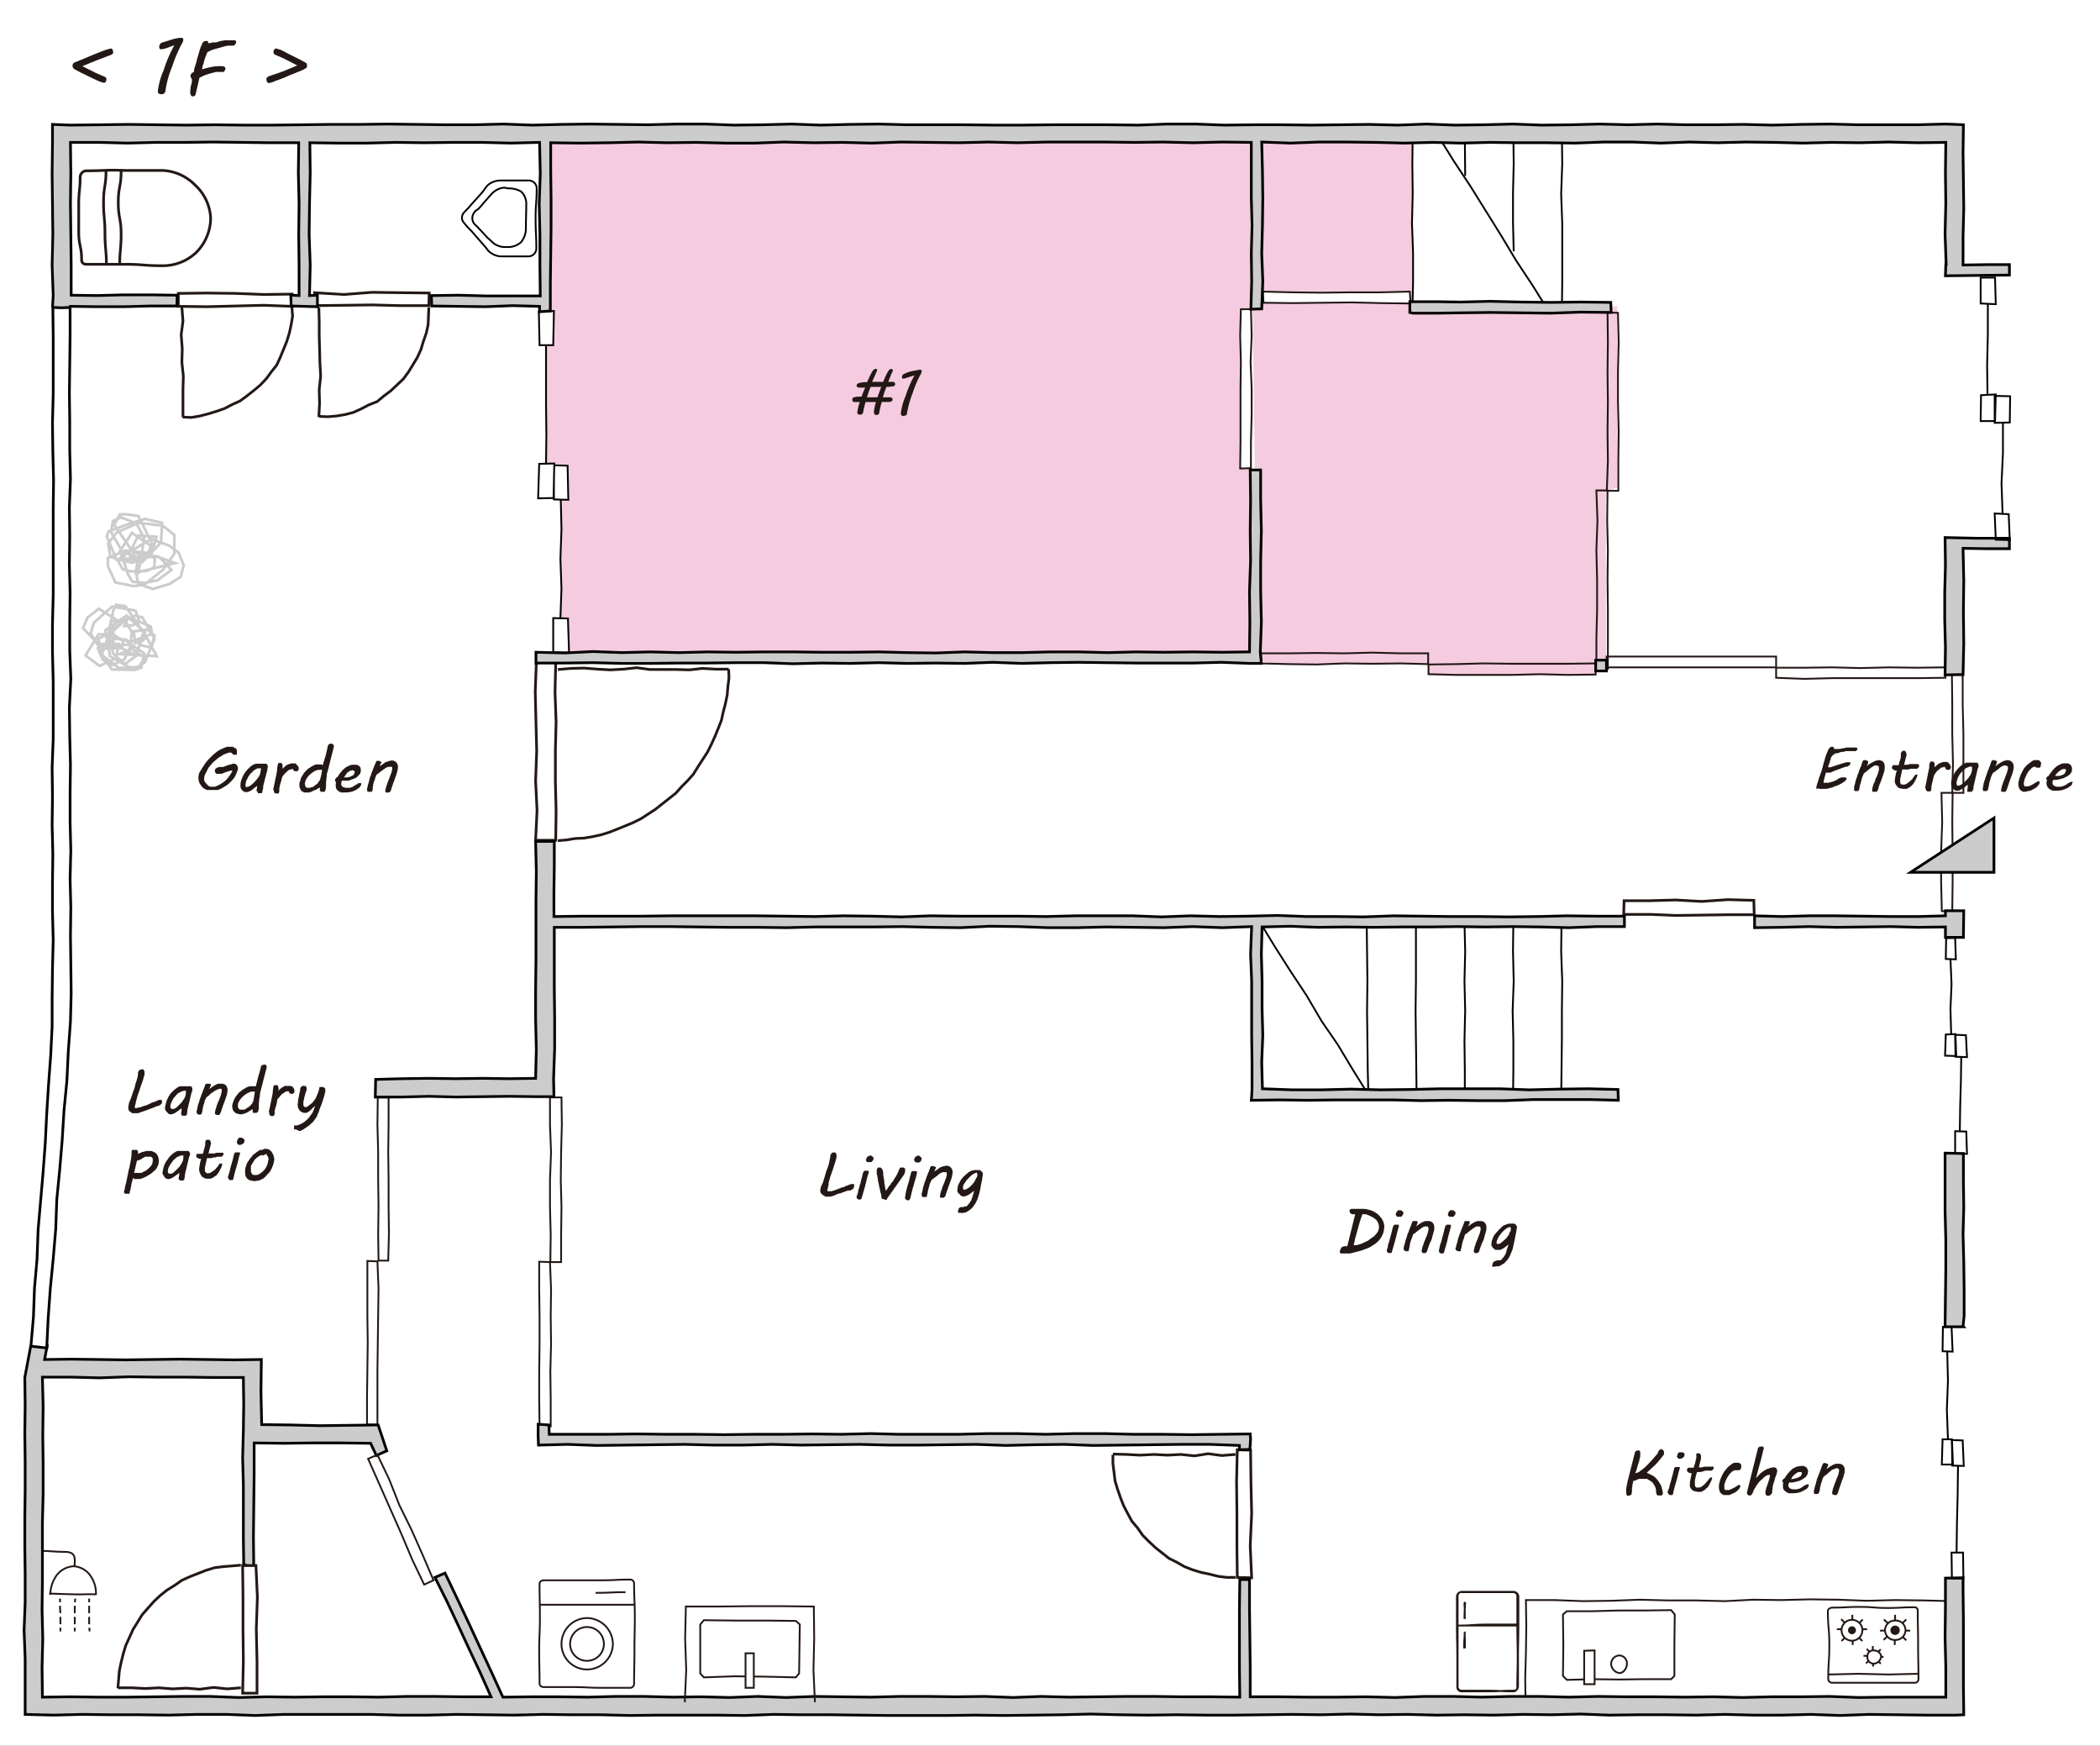 <svg xmlns="http://www.w3.org/2000/svg" viewBox="0 0 584.2 485.5"><rect x="0" y="0" width="584.2" height="485.5" fill="#808080" stroke="none"/><rect width="584.2" height="485.49" style="fill:#fff"/><path d="M22.9,18.4l3.8,1.9,2.5,1.1c.2,0,.4.3.4.6a1.9,1.9,0,0,1-.2.8.8.8,0,0,1-.7.2l-1.2-.4-2.1-1-2.9-1.4-1.9-1-.3-.4a.7.7,0,0,1-.1-.5.7.7,0,0,1,.1-.5.8.8,0,0,1,.4-.4l1.7-.7L26,15.2l3.3-1.3,1.5-.4a.5.5,0,0,1,.5.3,1.9,1.9,0,0,1,.2.7c0,.4-.3.7-1,.9l-3.4,1.3Z" style="fill:#231815"/><path d="M48.5,12.6l-1.2.4a7.6,7.6,0,0,1-2.4.7.6.6,0,0,1-.5-.2.6.6,0,0,1-.1-.4,1.4,1.4,0,0,1,.6-1.2l2.9-.9a10.9,10.9,0,0,1,2.5-.5c.5,0,.7.2.7.6a2.8,2.8,0,0,1-.5,1.2,42.7,42.7,0,0,0-2.6,6.2A28,28,0,0,0,46,25.4a.9.9,0,0,1-.4.6,1,1,0,0,1-.7.2c-.7,0-1-.3-1-.8a20.3,20.3,0,0,1,1.6-5.8A37.3,37.3,0,0,1,48.5,12.6Z" style="fill:#231815"/><path d="M57.7,14.5l-.2.5-.3.7-.3.9a2.9,2.9,0,0,0-.2.9l-.3.7c0,.2,0,.3-.1.4v.3a.8.8,0,0,0-.1.4,19.5,19.5,0,0,1,2.3-.6,9.9,9.9,0,0,1,2.4-.3H62l.5.2a.5.5,0,0,1,.2.4v.2c0,.1-.1.1-.1.3l-.2.3c0,.1-.1.2-.3.2h-2l-1.5.4-1.6.5-1.5.7-1.1,4.7c0,.1-.1.2-.2.3l-.3.2h-.2a.6.6,0,0,1-.6-.3,2.9,2.9,0,0,1-.2-.9c0-.3.1-.6.1-1s.1-.7.2-1,.1-.6.2-.9v-.6c-.1-.1-.1-.3-.2-.4a.8.8,0,0,1-.2-.5,1.1,1.1,0,0,1,.3-.8l.7-.5h0v-.6l.5-1.6c.2-.6.3-1.2.4-1.6a9.3,9.3,0,0,0,.4-1.3l.3-1,.3-.9.2-.4.2-.5.3-.4.4-.2h.7c.1.1.2.1.2.2V12h.5l.7-.2h1l1.3-.4,1.2-.2h2.8l.2.2a.4.4,0,0,1,.1.3v.2l-.2.3-.2.3-.4.2H63.4l-1,.2-1,.3-1.1.3-1.1.3-.9.4Z" style="fill:#231815"/><path d="M82.7,18.2,79,16.3l-2.5-1.1q-.1,0-.3-.3c-.1-.1-.1-.2-.1-.4a.8.8,0,0,1,.2-.7.6.6,0,0,1,.6-.3l1.3.4L80.3,15l2.8,1.4,1.9,1q.3.2.3.3a.7.7,0,0,1,.1.5c0,.3,0,.6-.2.7s-.6.4-1.3.7L80.4,21a29.2,29.2,0,0,1-3.8,1.5,5.9,5.9,0,0,1-1.8.6c-.2,0-.3-.1-.5-.3a2.4,2.4,0,0,1-.2-.8c0-.4.4-.7,1-.9l3.5-1.2Z" style="fill:#231815"/><polygon points="172.2 36.3 156 36.3 151.8 36.3 151.8 130.7 156 130.7 156 181.6 347.8 181.6 347.8 36.3 172.2 36.3" style="fill:#f5cbdf"/><polygon points="392.9 36.3 393 85.4 449.9 85.2 449.9 135.7 446.7 136.4 446.8 185.6 444.2 185.7 443.8 187.8 397.3 187.7 397.3 184.6 355 184.7 349.8 183.6 347.8 36.3 392.9 36.3" style="fill:#f5cbdf"/><path d="M505.3,219.5v-.7c.2-.8.5-1.6.7-2.3s.6-1.6.8-2.3.4-1.4.5-1.9a10.3,10.3,0,0,0,.4-1.4,9.4,9.4,0,0,1,.3-.9l.3-.8c.1-.2.2-.3.2-.5l.3-.5.3-.3a.5.5,0,0,1,.4-.2h.5l.2.3v.3h1.5l1.1-.2.9-.2h2.7a.2.2,0,0,1,.2.2c.1,0,.1.1.1.2v.2l-.2.2-.3.2h-2.8l-.5.2h-.6l-.6.2-.6.2h-.5l-.8.6a2.2,2.2,0,0,0-.5.8v.2l-.2.5a4.3,4.3,0,0,0-.1.5c-.1.2-.2.3-.2.5l-.2.5v.3h.6l.9-.3,1.2-.4,1.3-.4,1-.3h1.1c0,.1.1.1.1.2a.9.9,0,0,1-.3.6l-.5.4h-.4l-.6.2-.6.2-.5.2-1.4.5-.9.4-.5.2h-1.1a1.1,1.1,0,0,0-.2.6,1.9,1.9,0,0,0-.2.8,1.9,1.9,0,0,0-.2.7,4.3,4.3,0,0,1-.1.5v.2h1.3l1.2-.3,1-.4.7-.5.8-.3h1.1l.2.2c.1,0,.1.1.1.2s-.1.3-.3.5l-.5.4-.8.5-.8.4-.9.3-.7.3-1.6.4h-1.4a1.6,1.6,0,0,1-1-.2A1,1,0,0,1,505.3,219.5Z" style="fill:#231815"/><path d="M522.2,212.9h-.7l-.7.4-.8.6-.7.6-.4.3a.5.5,0,0,1-.4.2,1.4,1.4,0,0,1-.2.6l-.3.7a6165427505997.9,6165427505997.9,0,0,0-.4,1.6.4.4,0,0,0-.1.3,30827137529959.7,30827137529959.7,0,0,0-.2.8.9.9,0,0,1-.1.5.4.4,0,0,1-.1.3l-.2.2H516c-.2-.1-.2-.3-.2-.6v-.6c.2-.6.3-1.1.4-1.5a8.3,8.3,0,0,1,.4-1.2,3.6,3.6,0,0,1,.4-1.1l.3-1,.5-1.1a5.6,5.6,0,0,1,.4-1.2q0-.1.3-.3h.5l.5.2c.2.1.2.2.2.4h0v.2l-.4.9.7-.6.9-.5.8-.4.9-.2a1.9,1.9,0,0,1,1.3.5,2,2,0,0,1,.4,1.4,4.9,4.9,0,0,1-.1,1.2c-.2.5-.3,1-.5,1.5l-.6,1.7a6.4,6.4,0,0,0-.6,1.8l-.2.4-.2.3H521a.5.5,0,0,1-.2-.4c0-.2.1-.4.1-.6s.1-.5.2-.8a3.6,3.6,0,0,1,.4-.9l.3-1a2,2,0,0,0,.4-.8l.3-.8a1.9,1.9,0,0,1,.2-.7v-.6a.7.7,0,0,0-.1-.5Z" style="fill:#231815"/><path d="M527.1,217.4a10,10,0,0,1,.2-1.6,8.3,8.3,0,0,1,.4-1.5h-.5l-.4-.2-.4-.3c0-.1-.1-.2-.1-.3s0-.2.1-.2a.4.4,0,0,1,.1-.3v-.2h1.7a.4.4,0,0,1,.1-.3,2.9,2.9,0,0,1,.2-.9c.1-.2.1-.4.2-.6s0-.3.1-.4v-.8h0v-.2a.5.5,0,0,1,.1-.3l.2-.3a.5.5,0,0,1,.4-.2h.4l.3.3c0,.1.1.2.1.4s.1.2.1.4a.8.8,0,0,1-.1.4l-.6,2.4h.8l.8-.2h2.3l.2.2c0,.1.1.1.1.2s-.1.3-.1.4l-.2.3-.3.2h-1.8l-.5.2h-1.8a4.4,4.4,0,0,0-.2,1,2.9,2.9,0,0,0-.2.9c-.1.3-.1.5-.2.8v.9c.1.2.1.3.2.4s.1.2.3.2h.4a1.5,1.5,0,0,0,.9-.2l.9-.7a6,6,0,0,0,.8-.8l.6-.9.3-.2h.4v.2h0a4.9,4.9,0,0,1-.4,1.1l-.6,1.1-.3.4-.3.3-.5.4-.4.2a.9.9,0,0,1-.7.3h-.8l-1-.2a1.3,1.3,0,0,1-.7-.6,2.2,2.2,0,0,1-.5-.8A3.6,3.6,0,0,1,527.1,217.4Z" style="fill:#231815"/><path d="M535.6,219.2a5.9,5.9,0,0,1,.2-1.3l.3-1.5.3-1.5.3-1.4h0v-.7a4.3,4.3,0,0,1,.1-.5,1.7,1.7,0,0,0,.2-.5h.8l.3.3c0,.1.1.2.1.4v.9l.5-.5.6-.5.7-.3.7-.2h.9l.4.2.5.6a1.4,1.4,0,0,1,.2.7.4.4,0,0,1-.1.3c0,.1,0,.2-.1.2l-.2.2h-.7l-.3-.2v-.2l-.2-.2v-.2h-.2l-.9.2-.7.6a2.3,2.3,0,0,0-.7.7l-.5.7a15.5,15.5,0,0,0-.4,1.5c-.1.5-.3,1.1-.4,1.7v.7a1.1,1.1,0,0,0-.1.5l-.3.2h-.4a.8.8,0,0,1-.6-.2,1.4,1.4,0,0,1-.2-.6A.4.4,0,0,1,535.6,219.2Z" style="fill:#231815"/><path d="M547.3,219.7a1.8,1.8,0,0,1,.1-.6v-.9c-.1.2-.4.3-.6.5l-.7.6-.8.4a1,1,0,0,1-.7.2h-.5l-.4-.2a4.6,4.6,0,0,1-.7-.7,2.4,2.4,0,0,1-.2-.9v-.4a1.3,1.3,0,0,1,.1-.6,7.1,7.1,0,0,1,1.1-2.5,10.4,10.4,0,0,1,2.1-2.1l.9-.4H550l.2.2.2.3v.7l-.2.4-1.1,4.7a1.7,1.7,0,0,0-.1.7,1.3,1.3,0,0,1-.1.6h-.1a.4.4,0,0,1-.1.3l-.2.2h-1.2Zm-2.9-2.6a.4.4,0,0,1-.1.3v.5a.6.6,0,0,0,.1.4c0,.1.1.2.3.2a1.1,1.1,0,0,0,.7-.2l.6-.3.7-.7.8-.8.6-.9a3.6,3.6,0,0,0,.4-.9c0-.2.1-.4.1-.6v-.8c0-.1-.1-.1-.2-.1a1.5,1.5,0,0,0-.9.2,2,2,0,0,0-.8.4l-.8.7-.7.8-.5.9Z" style="fill:#231815"/><path d="M558,212.9h-.6l-.8.4-.7.6-.8.6-.4.3-.3.2-.3.6-.3.7a2.4,2.4,0,0,1-.2.8,2.4,2.4,0,0,0-.2.8c0,.1-.1.2-.1.3v.4a.6.6,0,0,0-.1.4.9.9,0,0,0-.1.5l-.2.3-.2.2h-.9a.8.8,0,0,1-.2-.6v-.3a.4.4,0,0,1,.1-.3q.1-.9.3-1.5c.2-.5.3-.9.4-1.2s.3-.8.4-1.1a3,3,0,0,1,.4-1,4.9,4.9,0,0,1,.4-1.1l.4-1.2.3-.3h.5l.5.2c.2.1.3.2.3.4h-.1v.2l-.4.9.8-.6.8-.5.8-.4.9-.2a1.9,1.9,0,0,1,1.3.5,2,2,0,0,1,.5,1.4,5,5,0,0,1-.2,1.2,8.8,8.8,0,0,1-.5,1.5l-.6,1.7-.6,1.8c-.1.1-.1.3-.2.4l-.2.3h-1.1c-.1-.1-.1-.2-.1-.4a1.3,1.3,0,0,1,.1-.6,3.1,3.1,0,0,1,.2-.8l.3-.9.4-1,.3-.8.3-.8c.1-.2.1-.5.2-.7a1.3,1.3,0,0,0,.1-.6,4.3,4.3,0,0,0-.1-.5Z" style="fill:#231815"/><path d="M561.7,216.7l.5-1.4.8-1.5a6.3,6.3,0,0,1,1.1-1.2l1.3-1,.5-.2H567a.5.5,0,0,1,.4.2l.3.3a.7.7,0,0,1,.1.5.6.6,0,0,1-.1.4v.4l-.3.3h-.8l-.3-.2H566c0-.1-.1-.1-.2-.1l-.6.4-.6.6-.5.6c-.1.3-.3.5-.4.8l-.3.7a1.4,1.4,0,0,0-.2.6.9.9,0,0,0-.1.5.9.9,0,0,0-.1.5.8.8,0,0,0,.1.4v.2a.2.2,0,0,0,.2.2h.9l.6-.2.6-.3.5-.3.3-.2.4-.2.2-.2h.5a.4.4,0,0,1,.1.3v.2c-.1.2-.2.5-.4.6l-.4.5-.6.4-.6.3a2.1,2.1,0,0,1-1.1.4l-.9.2h-.6a2.1,2.1,0,0,1-1-.8,2.8,2.8,0,0,1-.3-1.3v-.6C561.6,217.2,561.7,216.9,561.7,216.7Z" style="fill:#231815"/><path d="M569.2,216.7a1.4,1.4,0,0,1,.2-.6l.6-.4a.9.9,0,0,1,.3-.5l.5-.7.7-.8.8-.7,1-.5a2.2,2.2,0,0,1,1.1-.2h.9l.6.3a2.1,2.1,0,0,1,.4.6,1.3,1.3,0,0,1,.1.6v.6a4.1,4.1,0,0,1-.5.9l-.8.6-1,.5-1,.3-1.1.2h-.8c-.1.1-.1.2-.2.4v.4a.8.8,0,0,0,.4.8,1.8,1.8,0,0,0,1.1.3h.8l.7-.2.7-.3.5-.4.6-.3.5-.2h.3v.3h-.1c0,.2-.1.3-.1.5l-.4.4a6.9,6.9,0,0,1-1.9,1,6.4,6.4,0,0,1-2,.3h-1.1l-.6-.3a1,1,0,0,1-.5-.4.9.9,0,0,1-.4-.6,1.9,1.9,0,0,1-.2-.8,4.4,4.4,0,0,1,.2-1h-.3C569.3,216.9,569.2,216.9,569.2,216.7Zm5.5-2.4a.1.1,0,0,0,.1-.1h0l-.2-.3h-.4a1.2,1.2,0,0,0-.8.2l-.7.5-.6.6a6.1,6.1,0,0,0-.4.6h1.2l.9-.3a1.5,1.5,0,0,0,.6-.4C574.6,214.6,574.7,214.5,574.7,214.3Z" style="fill:#231815"/><polyline points="350.4 256.3 354.6 263.2 359 270.1 363.5 276.9 367.6 283.9 372.2 290.6 376.4 297.6 380.7 304.5" style="fill:none;stroke:#040000;stroke-miterlimit:10;stroke-width:0.5px"/><polyline points="421 256.3 420.9 264.6 421.1 272.9 420.8 281.1 421 289.4 421 297.7 420.9 305.9" style="fill:none;stroke:#040000;stroke-miterlimit:10;stroke-width:0.5px"/><polyline points="407.4 256.3 407.6 264.6 407.4 272.9 407.6 281.1 407.4 289.4 407.5 297.7 407.5 305.9" style="fill:none;stroke:#040000;stroke-miterlimit:10;stroke-width:0.5px"/><polyline points="393.9 256.3 393.9 264.6 393.9 272.9 393.8 281.1 393.9 289.4 394 297.7 394.1 305.9" style="fill:none;stroke:#040000;stroke-miterlimit:10;stroke-width:0.5px"/><polyline points="380.2 256.3 380.3 264.6 380.4 272.9 380.3 281.1 380.4 289.4 380.5 297.7 380.7 305.9" style="fill:none;stroke:#040000;stroke-miterlimit:10;stroke-width:0.5px"/><polyline points="434.4 256.3 434.3 264.6 434.6 272.9 434.5 281.1 434.5 289.4 434.4 297.7 434.3 305.9" style="fill:none;stroke:#040000;stroke-miterlimit:10;stroke-width:0.5px"/><polyline points="400.2 38 404.5 44.9 409 51.7 413.3 58.6 417.6 65.5 421.8 72.5 426.3 79.3 430.6 86.2" style="fill:none;stroke:#040000;stroke-miterlimit:10;stroke-width:0.5px"/><polyline points="421 37.3 421.1 45.5 420.9 53.6 420.9 61.8 421.1 69.9" style="fill:none;stroke:#040000;stroke-miterlimit:10;stroke-width:0.5px"/><line x1="407.5" y1="37.3" x2="407.6" y2="48.9" style="fill:none;stroke:#040000;stroke-miterlimit:10;stroke-width:0.5px"/><polyline points="393 37.3 392.9 45.6 393 53.9 392.8 62.1 393.1 70.4 393.1 78.7 392.9 86.9" style="fill:none;stroke:#040000;stroke-miterlimit:10;stroke-width:0.5px"/><polyline points="434.5 37.3 434.6 45.6 434.3 53.9 434.6 62.1 434.6 70.4 434.6 78.7 434.5 86.9" style="fill:none;stroke:#040000;stroke-miterlimit:10;stroke-width:0.5px"/><path d="M421,470.2c-3.6,0-3.6.2-7.2.2h-7.1a1.2,1.2,0,0,1-1.3-1.2v-8.4c0-4.2-.1-4.2-.1-8.3V444a1.4,1.4,0,0,1,1.4-1.3H421a1.4,1.4,0,0,1,1.4,1.3v8.4c0,4.1-.1,4.1-.1,8.3v8.4A1.2,1.2,0,0,1,421,470.2Zm-14.3-27.5a1.2,1.2,0,0,0-1.2,1.3v25.1a1.1,1.1,0,0,0,1.2,1.1h7.1c3.6,0,3.6.2,7.2.2a1.1,1.1,0,0,0,1.1-1.2c0-4.2.1-4.2.1-8.4s-.1-4.2-.1-8.3V444a1.1,1.1,0,0,0-1.1-1.2H406.7Z" style="fill:none;stroke:#231815;stroke-miterlimit:10;stroke-width:0.5px"/><path d="M422.2,452.1H405.4c4.2,0,4.2-.3,8.4-.3h8.4C422.3,451.9,422.3,452.1,422.2,452.1Z" style="fill:none;stroke:#231815;stroke-miterlimit:10;stroke-width:0.5px"/><path d="M407.5,450h-.1c0-2.1.1-2.1.2-4.2,0-.1-.2-.1-.2,0C407.5,447.9,407.5,447.9,407.5,450Z" style="fill:none;stroke:#231815;stroke-miterlimit:10;stroke-width:0.5px"/><path d="M407.5,458.2h-.2c0-2.1.1-2.1.2-4.2h-.1A29.5,29.5,0,0,1,407.5,458.2Z" style="fill:none;stroke:#231815;stroke-miterlimit:10;stroke-width:0.5px"/><polygon points="464.9 467 457.6 467 450.4 467.1 443.1 467 435.9 467.2 434.8 466.1 434.9 457.5 434.8 449 435.9 448.1 443.1 448.1 450.4 447.9 457.6 447.9 464.9 447.8 465.9 449 465.8 457.5 465.8 466.1 464.9 467" style="fill:#fff"/><polygon points="464.9 467 457.6 467 450.4 467.1 443.1 467 435.9 467.2 434.8 466.1 434.9 457.5 434.8 449 435.9 448.1 443.1 448.1 450.4 447.9 457.6 447.9 464.9 447.8 465.9 449 465.8 457.5 465.8 466.1 464.9 467" style="fill:none;stroke:#231815;stroke-miterlimit:10;stroke-width:0.5px"/><polygon points="443.6 468.4 440.7 468.4 440.7 459.1 443.6 459 443.6 468.4" style="fill:#fff"/><polygon points="443.6 468.4 440.7 468.4 440.7 459.1 443.6 459 443.6 468.4" style="fill:none;stroke:#231815;stroke-miterlimit:10;stroke-width:0.5px"/><path d="M452.6,462.7c0,1.2-.9,2.6-2.1,2.6a2.7,2.7,0,0,1-2.3-2.6,2.4,2.4,0,0,1,2.3-2.3A2.2,2.2,0,0,1,452.6,462.7Z" style="fill:none;stroke:#231815;stroke-miterlimit:10;stroke-width:0.5px"/><path d="M532.7,468h-23a1.1,1.1,0,0,1-1.1-1c0-4.7.3-4.7.3-9.5s-.4-4.7-.4-9.5c0-.5.7-.9,1.2-.9,3.8,0,3.8-.2,7.7-.2s3.8.3,7.6.3,3.8-.2,7.7-.2a.9.9,0,0,1,.8,1c0,4.8.1,4.8.1,9.5s.1,4.8.1,9.5A1,1,0,0,1,532.7,468Z" style="fill:#fff"/><path d="M532.7,468h-23a1.1,1.1,0,0,1-1.1-1c0-4.7.3-4.7.3-9.5s-.4-4.7-.4-9.5c0-.5.7-.9,1.2-.9,3.8,0,3.8-.2,7.7-.2s3.8.3,7.6.3,3.8-.2,7.7-.2a.9.9,0,0,1,.8,1c0,4.8.1,4.8.1,9.5s.1,4.8.1,9.5A1,1,0,0,1,532.7,468Z" style="fill:none;stroke:#231815;stroke-miterlimit:10;stroke-width:0.5px"/><polyline points="508.7 465.7 517 465.5 525.3 465.7 533.7 465.5" style="fill:none;stroke:#231815;stroke-miterlimit:10;stroke-width:0.5px"/><path d="M515.3,449.1c0,4.2.1,4.2.1,8.4" style="fill:none;stroke:#231815;stroke-miterlimit:10;stroke-width:0.5px"/><path d="M519.4,453.1H511" style="fill:none;stroke:#231815;stroke-miterlimit:10;stroke-width:0.5px"/><path d="M518.1,456.4c-3-3-2.9-3.1-5.9-6.1" style="fill:none;stroke:#231815;stroke-miterlimit:10;stroke-width:0.5px"/><path d="M518.2,450.4l-5.9,6" style="fill:none;stroke:#231815;stroke-miterlimit:10;stroke-width:0.5px"/><path d="M518.1,453.4a2.9,2.9,0,1,1-2.9-2.9A2.9,2.9,0,0,1,518.1,453.4Z" style="fill:#fff"/><path d="M518.1,453.4a2.9,2.9,0,1,1-2.9-2.9A2.9,2.9,0,0,1,518.1,453.4Z" style="fill:none;stroke:#231815;stroke-miterlimit:10;stroke-width:0.5px"/><path d="M516.3,453.4a1.1,1.1,0,0,1-2.2,0,1.1,1.1,0,0,1,2.2,0Z" style="fill:#231815"/><path d="M527.2,449.1c0,4.2-.1,4.2-.1,8.4" style="fill:none;stroke:#231815;stroke-miterlimit:10;stroke-width:0.5px"/><path d="M531.4,453.5H523" style="fill:none;stroke:#231815;stroke-miterlimit:10;stroke-width:0.5px"/><path d="M530.3,456.2c-3-3-3.2-2.8-6.2-5.8" style="fill:none;stroke:#231815;stroke-miterlimit:10;stroke-width:0.5px"/><path d="M530.3,450.4c-3,3-3.3,2.7-6.3,5.7" style="fill:none;stroke:#231815;stroke-miterlimit:10;stroke-width:0.5px"/><path d="M530.1,453.4a2.8,2.8,0,0,1-2.9,2.7,2.7,2.7,0,0,1-2.8-2.7,2.7,2.7,0,0,1,2.8-2.7A2.7,2.7,0,0,1,530.1,453.4Z" style="fill:#fff"/><path d="M530.1,453.4a2.8,2.8,0,0,1-2.9,2.7,2.7,2.7,0,0,1-2.8-2.7,2.7,2.7,0,0,1,2.8-2.7A2.7,2.7,0,0,1,530.1,453.4Z" style="fill:none;stroke:#231815;stroke-miterlimit:10;stroke-width:0.5px"/><path d="M528.5,453.4a1.3,1.3,0,1,1-2.6,0,1.3,1.3,0,0,1,2.6,0Z" style="fill:#231815"/><path d="M521,457.8c0,2.9.1,2.9.1,5.7" style="fill:none;stroke:#231815;stroke-miterlimit:10;stroke-width:0.5px"/><path d="M524,460.8c-2.8,0-2.8-.3-5.6-.3" style="fill:none;stroke:#231815;stroke-miterlimit:10;stroke-width:0.5px"/><path d="M523.2,462.7c-2-2-1.9-2.1-3.9-4.1" style="fill:none;stroke:#231815;stroke-miterlimit:10;stroke-width:0.5px"/><path d="M523.2,458.7l-4.1,3.9" style="fill:none;stroke:#231815;stroke-miterlimit:10;stroke-width:0.5px"/><path d="M523.3,460.7a2.2,2.2,0,0,1-2.1,2,1.8,1.8,0,0,1-1.7-2,1.6,1.6,0,0,1,1.7-1.7C522.2,459,523.3,459.7,523.3,460.7Z" style="fill:#fff"/><path d="M523.3,460.7a2.2,2.2,0,0,1-2.1,2,1.8,1.8,0,0,1-1.7-2,1.6,1.6,0,0,1,1.7-1.7C522.2,459,523.3,459.7,523.3,460.7Z" style="fill:none;stroke:#231815;stroke-miterlimit:10;stroke-width:0.5px"/><polyline points="424.4 474.1 424.3 466.9 424.5 459.6 424.6 452.3 424.5 445 432.4 445 440.3 445.3 448.2 445.2 456.1 444.9 464 445.1 471.9 445.1 479.8 445.3 487.7 444.9 495.6 445 503.5 444.8 511.4 444.9 519.3 445.2 527.2 445 535.1 445.1 543 445.3" style="fill:none;stroke:#231815;stroke-miterlimit:10;stroke-width:0.5px"/><path d="M165.7,443c4.1,0,4.1-.2,8.3-.2" style="fill:none;stroke:#231815;stroke-miterlimit:10;stroke-width:0.5px"/><path d="M150.1,446.3h26.4" style="fill:none;stroke:#231815;stroke-miterlimit:10;stroke-width:0.5px"/><path d="M175.4,469.4h-8.1c-4,0-4-.2-8-.2h-8c-.7,0-1.2-.4-1.2-1,0-4.6-.1-4.6-.1-9.2s.2-4.6.2-9.3-.1-4.6-.1-9.2c0-.6.5-1,1.2-1h16c4,0,4-.2,8.1-.2a1.1,1.1,0,0,1,1,1.2c0,4.6.2,4.6.2,9.2s-.1,4.7-.1,9.3-.1,4.6-.1,9.2A1.1,1.1,0,0,1,175.4,469.4Z" style="fill:none;stroke:#231815;stroke-miterlimit:10;stroke-width:0.5px"/><path d="M170.5,457.2a7.2,7.2,0,0,1-7.2,7.1,7.1,7.1,0,0,1-7.1-7.1,7.2,7.2,0,0,1,7.1-7.2A7.3,7.3,0,0,1,170.5,457.2Z" style="fill:none;stroke:#231815;stroke-miterlimit:10;stroke-width:0.5px"/><path d="M168,457.2a4.7,4.7,0,0,1-9.4,0,4.7,4.7,0,1,1,9.4,0Z" style="fill:none;stroke:#231815;stroke-miterlimit:10;stroke-width:0.5px"/><path d="M26.7,443.5a8.6,8.6,0,0,0-1.5-5.2,6.1,6.1,0,0,0-4.7-2.7,6.3,6.3,0,0,0-4.8,2.6,9.3,9.3,0,0,0-1.7,5.3" style="fill:none;stroke:#231815;stroke-miterlimit:10;stroke-width:0.5px"/><path d="M26.8,443.4c-3.3-.1-3.3.1-6.6,0s-3.2-.1-6.5-.2" style="fill:none;stroke:#231815;stroke-miterlimit:10;stroke-width:0.5px"/><path d="M20.7,435.7c.3-2.7.2-4.1-2.7-4.1s-3.9-.3-7.7-.3" style="fill:none;stroke:#231815;stroke-miterlimit:10;stroke-width:0.5px"/><path d="M24.8,444.6v1" style="fill:none;stroke:#231815;stroke-miterlimit:10;stroke-width:0.5px"/><path d="M24.8,446.6v5.6" style="fill:none;stroke:#231815;stroke-miterlimit:10;stroke-width:0.5px;stroke-dasharray:2.049,1.024"/><path d="M24.8,452.7a3.1,3.1,0,0,1,.1,1" style="fill:none;stroke:#231815;stroke-miterlimit:10;stroke-width:0.5px"/><path d="M20.9,444.6a2.8,2.8,0,0,1-.1,1" style="fill:none;stroke:#231815;stroke-miterlimit:10;stroke-width:0.5px"/><path d="M20.8,446.6v5.6" style="fill:none;stroke:#231815;stroke-miterlimit:10;stroke-width:0.5px;stroke-dasharray:2.048,1.024"/><path d="M20.8,452.7v1" style="fill:none;stroke:#231815;stroke-miterlimit:10;stroke-width:0.5px"/><path d="M16.7,444.6v1" style="fill:none;stroke:#231815;stroke-miterlimit:10;stroke-width:0.5px"/><path d="M16.7,446.6v.3c0,1.1.1,1.1.1,2.3v3" style="fill:none;stroke:#231815;stroke-miterlimit:10;stroke-width:0.5px;stroke-dasharray:2.048,1.024"/><path d="M16.8,452.7v1" style="fill:none;stroke:#231815;stroke-miterlimit:10;stroke-width:0.5px"/><polygon points="344.2 403.2 347.9 403.3 348 412.1 348.2 421 347.8 429.9 348.2 438.8 344.2 438.7 344.1 429.9 344.1 421 344 412.1 344.2 403.2" style="fill:#fff"/><polygon points="344.2 403.2 347.9 403.3 348 412.1 348.2 421 347.8 429.9 348.2 438.8 344.2 438.7 344.1 429.9 344.1 421 344 412.1 344.2 403.2" style="fill:none;stroke:#231815;stroke-miterlimit:10;stroke-width:0.75px"/><polyline points="343.7 438.7 341.3 438.7 338.9 438.4 336.5 437.8 334.1 437.3 331.8 436.6 329.5 435.7 327.4 434.5 325.2 433.4 323.3 431.9 321.4 430.4 319.6 428.7 317.9 427 316.5 425 314.9 423.1 313.7 420.9 312.6 418.8 311.7 416.5 310.9 414.2 310.2 411.9 309.9 409.4 309.6 407 309.6 404.6" style="fill:#fff"/><polyline points="343.7 438.7 341.3 438.7 338.9 438.4 336.5 437.8 334.1 437.3 331.8 436.6 329.5 435.7 327.4 434.5 325.2 433.4 323.3 431.9 321.4 430.4 319.6 428.7 317.9 427 316.5 425 314.9 423.1 313.7 420.9 312.6 418.8 311.7 416.5 310.9 414.2 310.2 411.9 309.9 409.4 309.6 407 309.6 404.6" style="fill:none;stroke:#231815;stroke-miterlimit:10;stroke-width:0.75px"/><polyline points="309.6 404.4 313.4 404.5 317.2 404.7 321 404.5 324.8 404.7 328.5 404.5 332.3 404.9 336.1 404.3 339.9 404.8 343.7 404.5" style="fill:#fff"/><polyline points="309.6 404.4 313.4 404.5 317.2 404.7 321 404.5 324.8 404.7 328.5 404.5 332.3 404.9 336.1 404.3 339.9 404.8 343.7 404.5" style="fill:none;stroke:#231815;stroke-miterlimit:10;stroke-width:0.75px"/><polygon points="108 350.6 105.3 350.6 105.2 343.1 105.3 335.5 105.2 328 105.2 320.4 105 312.8 105.1 305.2 108.1 305.2 108.1 312.8 108 320.4 108.1 327.9 108.1 335.5 108.2 343.1 108 350.6" style="fill:none;stroke:#231815;stroke-miterlimit:10;stroke-width:0.5px"/><polygon points="105 396.2 102.1 396.2 102.1 388.6 102.2 381 102.3 373.5 102.2 365.9 102.2 358.3 102.2 350.7 105 350.8 105.3 358.3 105.2 365.9 105.1 373.4 105 381 105 388.6 105 396.2" style="fill:none;stroke:#231815;stroke-miterlimit:10;stroke-width:0.5px"/><polygon points="156.1 351 153.1 351 153.2 343.3 153 335.7 153 328.1 153.3 320.5 153 312.8 153 305.2 156.2 305.2 156.3 312.8 156.1 320.4 156 328.1 156.2 335.7 156.1 343.3 156.1 351" style="fill:none;stroke:#231815;stroke-miterlimit:10;stroke-width:0.5px"/><polygon points="153.2 396.7 150.1 396.7 150 389.1 150 381.5 150.1 373.8 150.1 366.2 150 358.6 150 350.9 153 351 153.3 358.6 153.2 366.2 153.3 373.8 153.1 381.4 153.2 389.1 153.2 396.7" style="fill:none;stroke:#231815;stroke-miterlimit:10;stroke-width:0.5px"/><polygon points="451.7 254.3 451.8 250.5 458.9 250.5 466.2 250.3 473.4 250.7 480.7 250.2 487.9 250.4 488 254.4 480.7 254.4 473.4 254.5 466.2 254.6 459 254.3 451.7 254.3" style="fill:#fff"/><polygon points="451.7 254.3 451.8 250.5 458.9 250.5 466.2 250.3 473.4 250.7 480.7 250.2 487.9 250.4 488 254.4 480.7 254.4 473.4 254.5 466.2 254.6 459 254.3 451.7 254.3" style="fill:none;stroke:#231815;stroke-miterlimit:10;stroke-width:0.75px"/><polygon points="450.2 136.5 447 136.5 447.3 128.2 447.2 120 447.3 111.7 447.2 103.5 447.3 95.2 447.2 86.9 450.1 87 450.3 95.2 450.1 103.4 450.1 111.7 450.3 119.9 450.2 128.2 450.2 136.5" style="fill:none;stroke:#231815;stroke-miterlimit:10;stroke-width:0.5px"/><polygon points="447.3 186 444.1 186 444.1 177.7 444.3 169.5 444.3 161.2 444.1 153 444.4 144.7 444.1 136.4 447.2 136.4 447.1 144.7 447.3 152.9 447.2 161.2 447.3 169.4 447.3 177.7 447.3 186" style="fill:none;stroke:#231815;stroke-miterlimit:10;stroke-width:0.5px"/><polygon points="494.1 188.5 494.1 185.7 501.9 185.7 509.8 185.6 517.6 185.8 525.5 185.6 533.4 185.7 541.2 185.6 541.2 188.5 533.4 188.6 525.5 188.6 517.6 188.6 509.8 188.6 501.9 188.8 494.1 188.5" style="fill:none;stroke:#231815;stroke-miterlimit:10;stroke-width:0.5px"/><rect x="469" y="160.5" width="3" height="47.16" transform="translate(654.6 -286.4) rotate(90)" style="fill:none;stroke:#231815;stroke-miterlimit:10;stroke-width:0.5px"/><polygon points="397.4 187.5 397.4 184.8 405.1 184.7 412.8 184.5 420.6 184.6 428.4 184.6 436.1 184.6 443.9 184.5 443.9 187.6 436.1 187.7 428.4 187.5 420.6 187.7 412.9 187.7 405.1 187.7 397.4 187.5" style="fill:none;stroke:#231815;stroke-miterlimit:10;stroke-width:0.5px"/><polygon points="350.8 184.5 350.8 181.7 358.5 181.7 366.3 181.6 374 181.7 381.8 181.5 389.6 181.7 397.3 181.7 397.3 184.7 389.6 184.5 381.8 184.6 374 184.5 366.3 184.8 358.5 184.7 350.8 184.5" style="fill:none;stroke:#231815;stroke-miterlimit:10;stroke-width:0.5px"/><polygon points="546.2 220.5 543.1 220.5 543.3 212.3 543.1 204.1 543.1 195.8 543 187.6 546 187.7 546 195.8 546.2 204.1 546.2 212.3 546.2 220.5" style="fill:none;stroke:#231815;stroke-miterlimit:10;stroke-width:0.5px"/><polygon points="543.1 253.4 540.2 253.4 540 245.2 540 236.9 540.3 228.7 540.1 220.5 543.2 220.5 543.1 228.7 543.2 236.9 543.2 245.2 543.1 253.4" style="fill:none;stroke:#231815;stroke-miterlimit:10;stroke-width:0.5px"/><polygon points="351.5 84.2 351.3 81.1 359.5 81.3 367.7 81.4 375.8 81.3 384 81.3 392.2 81.1 392.4 84.4 384.2 84.3 376 84.1 367.8 84.2 359.7 84.3 351.5 84.2" style="fill:#fff"/><polygon points="351.5 84.2 351.3 81.1 359.5 81.3 367.7 81.4 375.8 81.3 384 81.3 392.2 81.1 392.4 84.4 384.2 84.3 376 84.1 367.8 84.2 359.7 84.3 351.5 84.2" style="fill:none;stroke:#231815;stroke-miterlimit:10;stroke-width:0.5px"/><polygon points="345.2 86 348 86 348.2 93.3 347.9 100.7 348.2 108.1 348.2 115.5 348 122.8 348 130.2 345 130.3 345.1 122.8 345.1 115.5 345.1 108.1 345.2 100.7 345 93.3 345.2 86" style="fill:#fff"/><polygon points="345.2 86 348 86 348.2 93.3 347.9 100.7 348.2 108.1 348.2 115.5 348 122.8 348 130.2 345 130.3 345.1 122.8 345.1 115.5 345.1 108.1 345.2 100.7 345 93.3 345.2 86" style="fill:none;stroke:#231815;stroke-miterlimit:10;stroke-width:0.5px"/><path d="M24.1,47.5a1.8,1.8,0,0,0-1.8,1.7c0,3.8-.4,3.8-.4,7.7v7.6c0,3.9.8,3.9.8,7.7,0,.9.5,1.3,1.4,1.3H34.6c5.3,0,5.3.4,10.5.4a13.5,13.5,0,0,0,9.5-3.7,13.7,13.7,0,0,0,4-9.5,13.3,13.3,0,0,0-4.3-9.2,13.5,13.5,0,0,0-9.2-4.1H34.6C29.4,47.2,29.4,47.5,24.1,47.5Z" style="fill:#fff"/><path d="M24.1,47.5a1.8,1.8,0,0,0-1.8,1.7c0,3.8-.4,3.8-.4,7.7v7.6c0,3.9.8,3.9.8,7.7,0,.9.5,1.3,1.4,1.3H34.6c5.3,0,5.3.4,10.5.4a13.5,13.5,0,0,0,9.5-3.7,13.7,13.7,0,0,0,4-9.5,13.3,13.3,0,0,0-4.3-9.2,13.5,13.5,0,0,0-9.2-4.1H34.6C29.4,47.2,29.4,47.5,24.1,47.5Z" style="fill:none;stroke:#231815;stroke-miterlimit:10;stroke-width:0.75px"/><path d="M33.3,73.8c0-4.4.4-4.4.4-8.7s-.8-4.4-.8-8.8.8-4.3.8-8.7" style="fill:none;stroke:#231815;stroke-miterlimit:10;stroke-width:0.75px"/><path d="M29.6,73.7c0-4.4-.4-4.4-.4-8.8s-.4-4.3-.4-8.7.7-4.4.7-8.7" style="fill:none;stroke:#231815;stroke-miterlimit:10;stroke-width:0.75px"/><polygon points="87.7 85 87.5 81.4 95.6 81.9 103.5 81.3 111.4 81.4 119.4 81.5 119.3 85 111.4 85 103.5 84.8 95.6 84.9 87.7 85" style="fill:#fff"/><polygon points="87.7 85 87.5 81.4 95.6 81.9 103.5 81.3 111.4 81.4 119.4 81.5 119.3 85 111.4 85 103.5 84.8 95.6 84.9 87.7 85" style="fill:none;stroke:#231815;stroke-miterlimit:10;stroke-width:0.75px"/><polyline points="119.3 85.5 119.2 87.9 119.1 90.3 118.6 92.6 117.8 94.9 117.1 97.2 116.1 99.4 114.9 101.4 113.6 103.5 112.2 105.4 110.4 107.1 108.7 108.7 106.7 110.2 104.9 111.7 102.6 112.6 100.5 113.7 98.3 114.7 96 115.3 93.6 115.7 91.2 115.9 88.8 115.8" style="fill:#fff"/><polyline points="119.3 85.5 119.2 87.9 119.1 90.3 118.6 92.6 117.8 94.9 117.1 97.2 116.1 99.4 114.9 101.4 113.6 103.5 112.2 105.4 110.4 107.1 108.7 108.7 106.7 110.2 104.9 111.7 102.6 112.6 100.5 113.7 98.3 114.7 96 115.3 93.6 115.7 91.2 115.9 88.8 115.8" style="fill:none;stroke:#231815;stroke-miterlimit:10;stroke-width:0.75px"/><polyline points="88.7 116 88.9 112.2 88.8 108.4 89.2 104.6 89 100.8 88.9 96.9 88.8 93.1 88.8 89.3 88.7 85.5" style="fill:#fff"/><polyline points="88.7 116 88.9 112.2 88.8 108.4 89.2 104.6 89 100.8 88.9 96.9 88.8 93.1 88.8 89.3 88.7 85.5" style="fill:none;stroke:#231815;stroke-miterlimit:10;stroke-width:0.75px"/><polygon points="49.6 85.2 49.6 81.6 57.6 81.5 65.5 81.6 73.4 81.9 81.3 81.8 81.4 85.2 73.4 84.9 65.5 85.1 57.6 85.3 49.6 85.2" style="fill:#fff"/><polygon points="49.6 85.2 49.6 81.6 57.6 81.5 65.5 81.6 73.4 81.9 81.3 81.8 81.4 85.2 73.4 84.9 65.5 85.1 57.6 85.3 49.6 85.2" style="fill:none;stroke:#231815;stroke-miterlimit:10;stroke-width:0.75px"/><polyline points="81.2 85.5 81.4 87.9 81 90.3 80.5 92.6 79.8 94.9 78.9 97.1 78 99.3 77 101.5 75.5 103.4 74.1 105.3 72.4 107.1 70.6 108.6 68.7 110.1 66.8 111.5 64.6 112.5 62.5 113.6 60.2 114.4 57.9 115.1 55.6 115.7 53.2 116.1 50.8 116" style="fill:#fff"/><polyline points="81.2 85.5 81.4 87.9 81 90.3 80.5 92.6 79.8 94.9 78.9 97.1 78 99.3 77 101.5 75.5 103.4 74.1 105.3 72.4 107.1 70.6 108.6 68.7 110.1 66.8 111.5 64.6 112.5 62.5 113.6 60.2 114.4 57.9 115.1 55.6 115.7 53.2 116.1 50.8 116" style="fill:none;stroke:#231815;stroke-miterlimit:10;stroke-width:0.75px"/><polyline points="50.9 116 50.9 112.2 50.9 108.4 51 104.6 50.6 100.8 50.7 96.9 50.4 93.1 50.9 89.3 50.6 85.5" style="fill:#fff"/><polyline points="50.9 116 50.9 112.2 50.9 108.4 51 104.6 50.6 100.8 50.7 96.9 50.4 93.1 50.9 89.3 50.6 85.5" style="fill:none;stroke:#231815;stroke-miterlimit:10;stroke-width:0.75px"/><polygon points="154.6 184.1 149.2 184.3 148.9 192.5 149.1 200.7 149.3 208.9 149 217.2 149.4 225.4 149 233.7 154.6 233.7 154.7 225.4 154.5 217.2 154.5 208.9 154.7 200.7 154.4 192.5 154.6 184.1" style="fill:#fff"/><polygon points="154.6 184.1 149.2 184.3 148.9 192.5 149.1 200.7 149.3 208.9 149 217.2 149.4 225.4 149 233.7 154.6 233.7 154.7 225.4 154.5 217.2 154.5 208.9 154.7 200.7 154.4 192.5 154.6 184.1" style="fill:none;stroke:#231815;stroke-miterlimit:10;stroke-width:0.75px"/><polyline points="155.2 233.8 157.6 233.6 160 233.2 162.4 233.1 164.8 232.7 167.1 232.2 169.4 231.5 171.7 230.6 173.9 229.7 176.1 228.8 178.3 227.7 180.3 226.4 182.3 225.1 184.2 223.6 186.1 222.1 188 220.6 189.6 218.8 191.3 217.1 192.9 215.3 194.2 213.2 195.5 211.2 196.8 209.2 197.9 207 198.9 204.8 199.8 202.6 200.7 200.3 201.2 198 201.8 195.7 202.3 193.3 202.5 190.9 202.8 188.5 202.7 186.1" style="fill:#fff"/><polyline points="155.2 233.8 157.6 233.6 160 233.2 162.4 233.1 164.8 232.7 167.1 232.2 169.4 231.5 171.7 230.6 173.9 229.7 176.1 228.8 178.3 227.7 180.3 226.4 182.3 225.1 184.2 223.6 186.1 222.1 188 220.6 189.6 218.8 191.3 217.1 192.9 215.3 194.2 213.2 195.5 211.2 196.8 209.2 197.9 207 198.9 204.8 199.8 202.6 200.7 200.3 201.2 198 201.8 195.7 202.3 193.3 202.5 190.9 202.8 188.5 202.7 186.1" style="fill:none;stroke:#231815;stroke-miterlimit:10;stroke-width:0.75px"/><polyline points="202.7 186.1 199.1 186.1 195.4 185.9 191.8 186.3 188.1 186.2 184.4 186.2 180.8 186.2 177.1 185.7 173.5 186.1 169.8 186.3 166.2 186.1 162.5 185.8 158.8 185.9 155.2 186.2" style="fill:#fff"/><polyline points="202.7 186.1 199.1 186.1 195.4 185.9 191.8 186.3 188.1 186.2 184.4 186.2 180.8 186.2 177.1 185.7 173.5 186.1 169.8 186.3 166.2 186.1 162.5 185.8 158.8 185.9 155.2 186.2" style="fill:none;stroke:#231815;stroke-miterlimit:10;stroke-width:0.75px"/><polygon points="154.1 138.9 153.9 129.4 157.9 129.5 158.1 139 154.1 138.9" style="fill:#fff"/><polygon points="154.1 138.9 153.9 129.4 157.9 129.5 158.1 139 154.1 138.9" style="fill:none;stroke:#040000;stroke-miterlimit:10;stroke-width:0.5px"/><polygon points="153.9 181.4 153.9 171.9 158 172 158.3 181.5 153.9 181.4" style="fill:#fff"/><polygon points="153.9 181.4 153.9 171.9 158 172 158.3 181.5 153.9 181.4" style="fill:none;stroke:#040000;stroke-miterlimit:10;stroke-width:0.5px"/><polyline points="156 139 156.2 147.2 155.9 155.4 156.2 163.7 155.9 171.9" style="fill:none;stroke:#040000;stroke-miterlimit:10;stroke-width:0.5px"/><polygon points="150.1 96 149.9 86.6 154.1 86.5 153.9 96 150.1 96" style="fill:#fff"/><polygon points="150.1 96 149.9 86.6 154.1 86.5 153.9 96 150.1 96" style="fill:none;stroke:#040000;stroke-miterlimit:10;stroke-width:0.5px"/><polygon points="149.7 138.6 150 129 154.2 128.9 154 138.5 149.7 138.6" style="fill:#fff"/><polygon points="149.7 138.6 150 129 154.2 128.9 154 138.5 149.7 138.6" style="fill:none;stroke:#040000;stroke-miterlimit:10;stroke-width:0.5px"/><polyline points="151.9 96 151.9 104.3 151.9 112.5 152 120.8 151.9 129" style="fill:none;stroke:#040000;stroke-miterlimit:10;stroke-width:0.5px"/><polygon points="347.7 403.1 347.8 401.8 347.9 400.2 347.8 398.8 339.7 398.9 331.5 399 323.4 398.9 315.3 398.9 307.2 398.7 299.1 398.7 290.9 398.9 282.8 398.7 274.7 398.7 266.6 398.9 258.4 398.9 250.3 398.9 242.2 398.7 234.1 398.9 225.9 398.8 217.8 398.9 209.7 398.9 201.6 399 193.4 398.9 185.3 398.9 177.2 398.8 169.1 398.9 160.9 398.9 152.8 398.9 152.7 396.3 149.7 396.1 149.7 398.8 149.7 399.2 149.8 401.9 157.9 401.7 166 402 174.2 401.9 182.3 401.8 190.4 401.7 198.5 401.9 206.6 401.9 214.8 401.7 222.9 401.9 231 401.8 239.1 401.7 247.3 401.9 255.4 401.9 263.5 401.8 271.6 401.7 279.8 402 287.9 401.8 296 401.7 304.1 402 312.3 401.9 320.4 401.8 328.5 401.7 336.7 401.7 344.8 402 344.8 403.2 347.7 403.1" style="fill:#ccc"/><polygon points="347.7 403.1 347.8 401.8 347.9 400.2 347.8 398.8 339.7 398.9 331.5 399 323.4 398.9 315.3 398.9 307.2 398.7 299.1 398.7 290.9 398.9 282.8 398.7 274.7 398.7 266.6 398.9 258.4 398.9 250.3 398.9 242.2 398.7 234.1 398.9 225.9 398.8 217.8 398.9 209.7 398.9 201.6 399 193.4 398.9 185.3 398.9 177.2 398.8 169.1 398.9 160.9 398.9 152.8 398.9 152.7 396.3 149.7 396.1 149.7 398.8 149.7 399.2 149.8 401.9 157.9 401.7 166 402 174.2 401.9 182.3 401.8 190.4 401.7 198.5 401.9 206.6 401.9 214.8 401.7 222.9 401.9 231 401.8 239.1 401.7 247.3 401.9 255.4 401.9 263.5 401.8 271.6 401.7 279.8 402 287.9 401.8 296 401.7 304.1 402 312.3 401.9 320.4 401.8 328.5 401.7 336.7 401.7 344.8 402 344.8 403.2 347.7 403.1" style="fill:none;stroke:#040000;stroke-miterlimit:10;stroke-width:0.75px"/><polyline points="19.6 85.5 19.6 85.2 27 85.3 34.4 85.3 41.8 85.1 49.2 85.1 49.3 82.1 41.8 82 34.4 82 27 82.2 19.8 82.1 19.8 73.7 19.7 65.2 19.6 56.7 19.7 48.2 19.6 39.6 27.6 39.6 35.5 39.8 43.4 39.6 51.4 39.6 59.3 39.5 67.3 39.6 75.2 39.7 83.1 39.7 83 48.2 83.2 56.7 83.1 65.2 83.2 73.7 83.2 82.2 80.9 82.1 81 85.1 88.3 85.3 88.3 82.1 86.1 82.2 86.3 73.7 86 65.2 86.1 56.7 86.3 48.2 86.2 39.7 94.1 39.8 102.1 39.8 110.1 39.6 118.1 39.7 126.1 39.6 134.1 39.6 142.1 39.8 150.1 39.6 150.3 48.2 150 56.7 150.2 65.2 150.2 73.7 150.3 82.3 142.6 82.3 135.1 82.3 127.6 82.1 120 82.2 120.1 85.1 127.6 85.2 135.1 85.3 142.6 85 150.1 85.2 150.1 86.7 153.1 86.5 153.1 78.7 153.2 70.9 153.3 63.1 153.3 55.3 153.2 47.5 153.2 39.7 161.3 39.8 169.4 39.7 177.5 39.5 185.6 39.7 193.7 39.6 201.9 39.8 210 39.8 218.1 39.5 226.2 39.7 234.3 39.6 242.5 39.8 250.6 39.5 258.7 39.6 266.8 39.7 275 39.5 283.1 39.7 291.2 39.5 299.3 39.5 307.5 39.5 315.6 39.6 323.7 39.5 331.8 39.7 340 39.5 348.1 39.6 348.1 47.4 348.1 55.1 348.3 62.8 348.1 70.5 348.2 78.2 348 86 351 85.9 351.3 78.2 351 70.5 351.2 62.8 351.3 55.1 351.2 47.4 351 39.5 359 39.8 366.9 39.5 374.9 39.5 382.8 39.6 390.7 39.8 398.6 39.6 406.5 39.8 414.5 39.6 422.4 39.7 430.3 39.7 438.2 39.8 446.1 39.5 454.1 39.5 462 39.8 469.9 39.5 477.8 39.7 485.7 39.5 493.7 39.6 501.6 39.8 509.5 39.6 517.4 39.7 525.4 39.5 533.3 39.7 541.3 39.6 541.2 48.1 541.3 56.6 541.1 65.1 541.4 73.6 541.3 73.6 541.2 76.7 550.1 76.6 559 76.5 559 73.6 552.6 73.6 546.1 73.7 546.1 65.8 546.3 58 546.2 50.3 546.1 42.5 546.2 34.7 544.1 34.6 541.2 34.5 533.2 34.7 525.2 34.7 517.1 34.7 509.1 34.5 501.1 34.6 493.1 34.8 485.1 34.6 477 34.7 469 34.7 461 34.5 453 34.7 445 34.5 436.9 34.7 428.9 34.8 420.9 34.5 412.9 34.7 404.8 34.8 396.8 34.5 388.8 34.8 380.8 34.6 372.8 34.7 364.7 34.8 356.7 34.7 348.7 34.7 340.7 34.8 332.6 34.5 324.6 34.5 316.6 34.8 308.6 34.7 300.5 34.7 292.5 34.7 284.5 34.8 276.5 34.8 268.4 34.7 260.4 34.7 252.4 34.7 244.4 34.5 236.3 34.6 228.3 34.8 220.3 34.5 212.3 34.7 204.3 34.8 196.2 34.5 188.2 34.5 180.2 34.7 172.2 34.6 164.1 34.5 156.1 34.6 148.1 34.8 140.1 34.5 132 34.7 124 34.7 116 34.6 108 34.5 99.9 34.6 91.9 34.6 83.9 34.7 75.8 34.8 67.8 34.8 59.8 34.7 51.8 34.8 43.7 34.7 35.7 34.6 27.7 34.7 19.6 34.8 14.6 34.6 14.6 39.7 14.5 48.2 14.6 56.7 14.7 65.2 14.5 73.7 14.8 82.2 14.6 85.5" style="fill:#ccc"/><polyline points="19.6 85.5 19.6 85.2 27 85.3 34.4 85.3 41.8 85.1 49.2 85.1 49.3 82.1 41.8 82 34.4 82 27 82.2 19.8 82.1 19.8 73.7 19.7 65.2 19.6 56.7 19.7 48.2 19.6 39.6 27.6 39.6 35.5 39.8 43.4 39.6 51.4 39.6 59.3 39.5 67.3 39.6 75.2 39.7 83.1 39.7 83 48.2 83.2 56.7 83.1 65.2 83.2 73.7 83.2 82.2 80.9 82.1 81 85.1 88.3 85.3 88.3 82.1 86.1 82.2 86.3 73.7 86 65.2 86.1 56.7 86.3 48.2 86.2 39.7 94.1 39.8 102.1 39.8 110.1 39.6 118.1 39.7 126.1 39.6 134.1 39.6 142.1 39.8 150.1 39.6 150.3 48.2 150 56.7 150.2 65.2 150.2 73.7 150.3 82.3 142.6 82.3 135.1 82.3 127.6 82.1 120 82.2 120.1 85.1 127.6 85.2 135.1 85.3 142.6 85 150.1 85.2 150.1 86.7 153.1 86.5 153.1 78.7 153.2 70.9 153.3 63.1 153.3 55.3 153.2 47.5 153.2 39.7 161.3 39.8 169.4 39.7 177.5 39.5 185.6 39.7 193.7 39.6 201.9 39.8 210 39.8 218.1 39.5 226.2 39.7 234.3 39.6 242.5 39.8 250.6 39.5 258.7 39.6 266.8 39.7 275 39.5 283.1 39.7 291.2 39.5 299.3 39.5 307.5 39.5 315.6 39.6 323.7 39.5 331.8 39.7 340 39.5 348.1 39.6 348.1 47.4 348.1 55.1 348.3 62.8 348.1 70.5 348.2 78.2 348 86 351 85.9 351.3 78.2 351 70.5 351.2 62.8 351.3 55.1 351.2 47.4 351 39.5 359 39.8 366.9 39.5 374.9 39.5 382.8 39.6 390.7 39.8 398.6 39.6 406.5 39.8 414.5 39.6 422.4 39.7 430.3 39.7 438.2 39.8 446.1 39.5 454.1 39.5 462 39.8 469.9 39.5 477.8 39.7 485.7 39.5 493.7 39.6 501.6 39.8 509.5 39.6 517.4 39.7 525.4 39.5 533.3 39.7 541.3 39.6 541.2 48.1 541.3 56.6 541.1 65.1 541.4 73.6 541.3 73.6 541.2 76.7 550.1 76.6 559 76.5 559 73.6 552.6 73.6 546.1 73.7 546.1 65.8 546.3 58 546.2 50.3 546.1 42.5 546.2 34.7 544.1 34.6 541.2 34.5 533.2 34.7 525.2 34.7 517.1 34.7 509.1 34.5 501.1 34.6 493.1 34.8 485.1 34.6 477 34.7 469 34.7 461 34.5 453 34.7 445 34.5 436.9 34.7 428.9 34.8 420.9 34.5 412.9 34.7 404.8 34.8 396.8 34.5 388.8 34.8 380.8 34.6 372.8 34.7 364.7 34.8 356.7 34.7 348.7 34.7 340.7 34.8 332.6 34.5 324.6 34.5 316.6 34.8 308.6 34.7 300.5 34.7 292.5 34.7 284.5 34.8 276.5 34.8 268.4 34.7 260.4 34.7 252.4 34.7 244.4 34.5 236.3 34.6 228.3 34.8 220.3 34.5 212.3 34.7 204.3 34.8 196.2 34.5 188.2 34.5 180.2 34.7 172.2 34.6 164.1 34.5 156.1 34.6 148.1 34.8 140.1 34.5 132 34.7 124 34.7 116 34.6 108 34.5 99.9 34.6 91.9 34.6 83.9 34.7 75.8 34.8 67.8 34.8 59.8 34.7 51.8 34.8 43.7 34.7 35.7 34.6 27.7 34.7 19.6 34.8 14.6 34.6 14.6 39.7 14.5 48.2 14.6 56.7 14.7 65.2 14.5 73.7 14.8 82.2 14.6 85.5" style="fill:none;stroke:#040000;stroke-miterlimit:10;stroke-width:0.75px"/><polyline points="8.6 374.1 6.9 383.1 7 390.9 6.9 398.7 7 406.5 7 414.4 6.9 422.2 6.9 430 7 437.8 7 445.6 6.7 453.4 7 461.3 7 469.1 7 476.8 14.9 477 22.9 476.8 30.9 476.9 38.9 476.9 46.9 477 54.9 476.8 63 476.8 71 477.1 79 476.8 87 476.8 95 476.8 103 476.8 111 477 119.1 477 127.1 476.8 135.1 476.9 143.1 477 151.1 476.8 159.1 476.9 167.1 476.9 175.2 477.1 183.2 477 191.2 477 199.2 477 207.2 477.1 215.2 476.8 223.2 476.9 231.3 476.9 239.3 477 247.3 477.1 255.3 477.1 263.3 477.1 271.3 477 279.4 477.1 287.4 477 295.4 476.9 303.4 476.7 311.4 476.9 319.4 477 327.5 476.9 335.5 477 343.5 477 351.5 476.9 359.5 476.8 367.5 476.9 375.6 476.7 383.6 476.9 391.6 476.8 399.6 477 407.6 476.9 415.6 477 423.7 476.8 431.7 476.9 439.7 476.7 447.7 477 455.7 476.9 463.7 476.9 471.8 477 479.8 476.8 487.8 477 495.8 477 503.8 476.8 511.9 477.1 519.9 476.8 527.9 476.9 535.9 477 544 477 546.3 476.9 546.2 468.2 546.2 459.4 546.2 450.7 546.1 441.9 546.1 438.8 541.2 438.9 541.2 447.2 541.1 455.4 541.3 463.7 541.3 472 533.2 472 525.1 472 517 472.1 509 471.8 500.9 471.9 492.9 471.9 484.8 472.1 476.8 471.9 468.7 472 460.6 471.9 452.6 471.9 444.5 471.8 436.5 472 428.4 471.8 420.3 471.8 412.3 472 404.2 471.8 396.2 471.8 388.1 472.1 380.1 471.9 372 472 363.9 472 355.9 471.9 347.8 471.9 347.8 463.7 347.7 455.6 347.6 447.4 347.6 439.3 344.9 439.3 344.8 447.4 344.8 455.6 344.8 463.7 344.9 472 336.9 471.9 329 471.9 321.2 471.8 313.3 471.8 305.4 471.9 297.5 472 289.6 471.8 281.8 472.1 273.9 471.8 266 471.9 258.1 471.8 250.2 471.8 242.4 472 234.5 471.9 226.6 471.8 218.7 472.1 210.8 471.8 203 472.1 195.1 471.9 187.2 472 179.3 471.8 171.4 471.8 163.5 472 155.7 471.9 147.8 471.9 139.9 472 136.7 465 133.5 458.1 130.3 451.2 127.1 444.4 123.8 437.5 121 438.7 124.3 445.3 127.4 451.9 130.5 458.6 133.6 465.2 136.6 471.9 128.8 471.9 121 471.8 113.2 471.8 105.4 472 97.6 471.9 89.8 471.9 82 472 74.2 471.9 66.4 472.1 58.6 471.8 50.9 471.8 43.1 471.9 35.3 472 27.5 472 19.7 471.9 11.8 472 11.7 463.8 11.9 455.8 11.7 447.7 11.8 439.6 11.8 431.6 11.8 423.5 12 415.4 12 407.3 11.9 399.2 12 391.2 11.8 383 19.8 383 27.8 383.2 35.8 382.9 43.7 383 51.7 383 59.7 383.1 67.7 383.1 67.8 390.5 67.7 397.9 67.5 405.4 67.7 412.8 67.7 420.3 67.7 427.7 67.8 435.1 70.6 436.1 70.5 427.4 70.6 418.7 70.7 410 70.7 401.3 78.8 401.4 86.9 401.3 95 401.3 103.1 401.4 104.7 404.8 107.6 403.5 105.2 396.3 97.1 396.4 89 396.5 80.8 396.3 72.8 396.2 72.6 387.2 72.7 378.1 65.1 378.2 57.6 378.1 50.1 378 42.5 378.1 35 378.2 27.5 378.1 19.9 378 12.4 378.1 13.2 373.9" style="fill:#ccc"/><polyline points="8.6 374.1 6.9 383.1 7 390.9 6.9 398.7 7 406.5 7 414.4 6.9 422.2 6.9 430 7 437.8 7 445.6 6.7 453.4 7 461.3 7 469.1 7 476.8 14.9 477 22.9 476.8 30.9 476.9 38.9 476.9 46.9 477 54.9 476.8 63 476.8 71 477.1 79 476.8 87 476.8 95 476.8 103 476.8 111 477 119.1 477 127.1 476.8 135.1 476.9 143.1 477 151.1 476.8 159.1 476.9 167.1 476.9 175.2 477.1 183.2 477 191.2 477 199.2 477 207.2 477.1 215.2 476.8 223.2 476.9 231.3 476.9 239.3 477 247.3 477.1 255.3 477.1 263.3 477.1 271.3 477 279.4 477.1 287.4 477 295.4 476.9 303.4 476.7 311.4 476.9 319.4 477 327.5 476.9 335.5 477 343.5 477 351.5 476.9 359.5 476.8 367.5 476.9 375.6 476.7 383.6 476.9 391.6 476.8 399.6 477 407.6 476.9 415.6 477 423.7 476.8 431.7 476.9 439.7 476.7 447.7 477 455.7 476.9 463.7 476.9 471.8 477 479.8 476.8 487.8 477 495.8 477 503.8 476.8 511.9 477.1 519.9 476.8 527.9 476.9 535.9 477 544 477 546.3 476.9 546.2 468.2 546.2 459.4 546.2 450.7 546.1 441.9 546.1 438.8 541.2 438.9 541.2 447.2 541.1 455.4 541.3 463.7 541.3 472 533.2 472 525.1 472 517 472.1 509 471.8 500.9 471.9 492.9 471.9 484.8 472.1 476.8 471.9 468.7 472 460.6 471.9 452.6 471.9 444.5 471.8 436.5 472 428.4 471.8 420.3 471.8 412.3 472 404.2 471.8 396.2 471.8 388.1 472.1 380.1 471.9 372 472 363.9 472 355.9 471.9 347.8 471.9 347.8 463.7 347.7 455.6 347.6 447.4 347.6 439.3 344.9 439.3 344.8 447.4 344.8 455.6 344.8 463.7 344.9 472 336.9 471.9 329 471.9 321.2 471.8 313.3 471.8 305.4 471.9 297.5 472 289.6 471.8 281.8 472.1 273.9 471.8 266 471.9 258.1 471.8 250.2 471.8 242.4 472 234.5 471.9 226.6 471.8 218.7 472.1 210.8 471.8 203 472.1 195.1 471.9 187.2 472 179.3 471.8 171.4 471.8 163.5 472 155.7 471.9 147.8 471.9 139.9 472 136.7 465 133.5 458.1 130.3 451.2 127.1 444.4 123.8 437.5 121 438.7 124.3 445.3 127.4 451.9 130.5 458.6 133.6 465.2 136.6 471.9 128.8 471.9 121 471.8 113.2 471.8 105.4 472 97.6 471.9 89.8 471.9 82 472 74.2 471.9 66.4 472.1 58.6 471.8 50.9 471.8 43.1 471.9 35.3 472 27.5 472 19.7 471.9 11.8 472 11.7 463.8 11.9 455.8 11.7 447.7 11.8 439.6 11.8 431.6 11.8 423.5 12 415.4 12 407.3 11.9 399.2 12 391.2 11.8 383 19.8 383 27.8 383.2 35.8 382.9 43.7 383 51.7 383 59.7 383.1 67.7 383.1 67.8 390.5 67.7 397.9 67.5 405.4 67.7 412.8 67.7 420.3 67.7 427.7 67.8 435.1 70.6 436.1 70.5 427.4 70.6 418.7 70.7 410 70.7 401.3 78.8 401.4 86.9 401.3 95 401.3 103.1 401.4 104.7 404.8 107.6 403.5 105.2 396.3 97.1 396.4 89 396.5 80.8 396.3 72.8 396.2 72.6 387.2 72.7 378.1 65.1 378.2 57.6 378.1 50.1 378 42.5 378.1 35 378.2 27.5 378.1 19.9 378 12.4 378.1 13.2 373.9" style="fill:none;stroke:#040000;stroke-miterlimit:10;stroke-width:0.75px"/><polygon points="546.2 320.8 541.1 320.7 541.1 328.8 541.1 336.8 541.3 344.8 541.3 352.8 541.2 360.9 541.1 369 546.2 369 546.1 368.9 546.4 365.9 546.4 358.4 546.3 350.9 546.1 343.3 546.3 335.8 546.2 328.3 546.2 320.8" style="fill:#ccc"/><polygon points="546.2 320.8 541.1 320.7 541.1 328.8 541.1 336.8 541.3 344.8 541.3 352.8 541.2 360.9 541.1 369 546.2 369 546.1 368.9 546.4 365.9 546.4 358.4 546.3 350.9 546.1 343.3 546.3 335.8 546.2 328.3 546.2 320.8" style="fill:none;stroke:#040000;stroke-miterlimit:10;stroke-width:0.75px"/><polygon points="546.2 260.7 546.3 253.3 541.2 253.3 541.2 254.7 533.6 254.9 526.1 254.9 518.5 254.8 510.9 254.7 503.3 254.7 495.8 254.9 488.1 254.7 488.1 258 495.7 257.9 503.3 257.7 510.9 257.9 518.5 257.8 526.1 257.7 533.6 257.9 541.2 257.8 541.2 260.7 546.2 260.7" style="fill:#ccc"/><polygon points="546.2 260.7 546.3 253.3 541.2 253.3 541.2 254.7 533.6 254.9 526.1 254.9 518.5 254.8 510.9 254.7 503.3 254.7 495.8 254.9 488.1 254.7 488.1 258 495.7 257.9 503.3 257.7 510.9 257.9 518.5 257.8 526.1 257.7 533.6 257.9 541.2 257.8 541.2 260.7 546.2 260.7" style="fill:none;stroke:#040000;stroke-miterlimit:10;stroke-width:0.75px"/><polygon points="541.1 187.7 546.1 187.6 546.3 178.9 546.2 170.1 546.3 161.4 546.1 152.5 552.6 152.6 559 152.6 559 149.7 550.1 149.7 541.1 149.5 541.2 157.2 541 164.8 541 172.4 541.2 180 541.1 187.7" style="fill:#ccc"/><polygon points="541.1 187.7 546.1 187.6 546.3 178.9 546.2 170.1 546.3 161.4 546.1 152.5 552.6 152.6 559 152.6 559 149.7 550.1 149.7 541.1 149.5 541.2 157.2 541 164.8 541 172.4 541.2 180 541.1 187.7" style="fill:none;stroke:#040000;stroke-miterlimit:10;stroke-width:0.75px"/><polygon points="451.9 257.7 451.9 254.8 443.9 254.8 435.9 254.7 427.8 254.9 419.8 255 411.7 254.9 403.7 254.9 395.6 254.8 387.6 254.7 379.5 255 371.5 254.9 363.4 254.9 355.4 254.6 347.3 254.8 339.3 254.9 331.2 254.7 323.2 255 315.2 254.7 307.1 254.7 299.1 254.7 291 254.9 283 254.8 274.9 254.8 266.9 254.8 258.8 254.7 250.8 255 242.7 254.8 234.7 254.7 226.6 254.9 218.6 254.8 210.5 254.7 202.5 254.7 194.4 254.7 186.4 254.7 178.3 254.8 170.3 254.8 162.2 254.8 154.1 254.9 154.1 247.9 154.2 241 154.2 234 149 234 149.2 242.3 149.1 250.5 149.1 258.8 149.1 267 149 275.3 149 283.5 149.2 291.8 149 299.9 141.7 300 134.2 299.9 126.8 300 119.3 299.9 111.8 300 104.5 300.2 104.4 305.1 111.8 305.1 119.3 304.9 126.8 305.1 134.2 305 141.7 304.9 149.1 305 154.1 305 154 300 154.3 291.6 154.3 283.2 154.2 274.7 154.2 266.3 154.2 257.9 162.2 257.9 170.3 257.8 178.4 257.7 186.4 257.7 194.5 257.8 202.6 257.9 210.7 257.9 218.8 258 226.8 257.8 234.9 257.8 243 257.8 251.1 257.7 259.2 257.9 267.3 258 275.3 257.6 283.4 257.7 291.5 258 299.6 258 307.7 257.8 315.8 257.9 323.8 258 331.9 257.7 340 258 348.2 257.7 347.9 265.3 348.2 272.9 348.2 280.4 348.2 287.9 348.3 295.4 348.3 302.9 348.2 304.9 348.1 306 356 305.9 363.8 306 371.7 305.9 379.5 305.9 387.4 305.9 395.2 306.1 403.1 306 410.9 306.1 418.8 306.1 426.6 305.8 434.5 305.8 442.3 305.8 450.2 306 450.1 303 441.9 302.8 433.7 302.9 425.4 303.1 417.2 302.8 408.9 302.8 400.7 302.8 392.4 303 384.1 303.1 375.9 302.9 367.6 303.1 359.4 303.1 351.2 302.8 351 295.4 351.3 287.9 351.1 280.4 351.1 272.9 350.9 265.3 351.1 257.8 358.9 257.6 366.6 257.9 374.4 257.8 382.1 257.9 389.9 257.8 397.6 257.8 405.4 257.7 413.2 257.8 420.9 257.7 428.7 257.8 436.4 258 444.2 257.7 451.9 257.7" style="fill:#ccc"/><polygon points="451.9 257.7 451.9 254.8 443.9 254.8 435.9 254.7 427.8 254.9 419.8 255 411.7 254.9 403.7 254.9 395.6 254.8 387.6 254.7 379.5 255 371.5 254.9 363.4 254.9 355.4 254.6 347.3 254.8 339.3 254.9 331.2 254.7 323.2 255 315.2 254.7 307.1 254.7 299.1 254.7 291 254.9 283 254.8 274.9 254.8 266.9 254.8 258.8 254.7 250.8 255 242.7 254.8 234.7 254.7 226.6 254.9 218.6 254.8 210.5 254.7 202.5 254.7 194.4 254.7 186.4 254.7 178.3 254.8 170.3 254.8 162.2 254.8 154.1 254.9 154.1 247.9 154.2 241 154.2 234 149 234 149.2 242.3 149.1 250.5 149.1 258.8 149.1 267 149 275.3 149 283.5 149.2 291.8 149 299.9 141.7 300 134.2 299.9 126.8 300 119.3 299.9 111.8 300 104.5 300.2 104.4 305.1 111.8 305.1 119.3 304.9 126.8 305.1 134.2 305 141.7 304.9 149.1 305 154.1 305 154 300 154.3 291.6 154.3 283.2 154.2 274.7 154.2 266.3 154.2 257.9 162.2 257.9 170.3 257.8 178.4 257.7 186.4 257.7 194.5 257.8 202.6 257.9 210.7 257.9 218.8 258 226.8 257.8 234.9 257.8 243 257.8 251.1 257.7 259.2 257.9 267.3 258 275.3 257.6 283.4 257.7 291.5 258 299.6 258 307.7 257.8 315.8 257.9 323.8 258 331.9 257.7 340 258 348.2 257.7 347.9 265.3 348.2 272.9 348.2 280.4 348.2 287.9 348.3 295.4 348.3 302.9 348.2 304.9 348.1 306 356 305.9 363.8 306 371.7 305.9 379.5 305.9 387.4 305.9 395.2 306.1 403.1 306 410.9 306.1 418.8 306.1 426.6 305.8 434.5 305.8 442.3 305.8 450.2 306 450.1 303 441.9 302.8 433.7 302.9 425.4 303.1 417.2 302.8 408.9 302.8 400.7 302.8 392.4 303 384.1 303.1 375.9 302.9 367.6 303.1 359.4 303.1 351.2 302.8 351 295.4 351.3 287.9 351.1 280.4 351.1 272.9 350.9 265.3 351.1 257.8 358.9 257.6 366.6 257.9 374.4 257.8 382.1 257.9 389.9 257.8 397.6 257.8 405.4 257.7 413.2 257.8 420.9 257.7 428.7 257.8 436.4 258 444.2 257.7 451.9 257.7" style="fill:none;stroke:#040000;stroke-miterlimit:10;stroke-width:0.75px"/><polygon points="448.2 86.9 448.1 84.1 439.8 84 431.4 84.1 423 84 414.6 83.8 406.2 84 399.7 83.9 393.1 83.9 392.2 83.9 392.2 86.9 393.1 87.1 399.7 87.1 406.2 87 414.6 86.9 423 87 431.4 87.1 439.8 86.8 448.2 86.9" style="fill:#ccc"/><polygon points="448.2 86.9 448.1 84.1 439.8 84 431.4 84.1 423 84 414.6 83.8 406.2 84 399.7 83.9 393.1 83.9 392.2 83.9 392.2 86.9 393.1 87.1 399.7 87.1 406.2 87 414.6 86.9 423 87 431.4 87.1 439.8 86.8 448.2 86.9" style="fill:none;stroke:#040000;stroke-miterlimit:10;stroke-width:0.75px"/><polygon points="350.9 184.5 350.6 181.4 350.9 173 350.7 164.5 350.7 156 350.9 147.6 350.7 139.1 350.7 130.7 347.8 130.7 347.9 139.1 347.8 147.6 347.9 156 347.6 164.5 347.7 172.9 347.6 181.3 339.8 181.4 331.9 181.3 323.9 181.4 316 181.3 308.1 181.5 300.1 181.3 292.2 181.3 284.2 181.5 276.3 181.5 268.3 181.3 260.4 181.6 252.4 181.5 244.5 181.3 236.6 181.4 228.6 181.4 220.7 181.3 212.7 181.3 204.8 181.4 196.8 181.3 188.9 181.5 180.9 181.3 173 181.5 165 181.2 157.1 181.6 149.1 181.4 149.1 184.4 157.1 184.4 165 184.3 173 184.5 180.9 184.5 188.8 184.4 196.8 184.4 204.7 184.3 212.7 184.3 220.6 184.6 228.6 184.4 236.5 184.5 244.4 184.3 252.4 184.5 260.3 184.4 268.3 184.5 276.2 184.2 284.2 184.5 292.1 184.3 300.1 184.2 308 184.3 316 184.4 323.9 184.4 331.9 184.4 339.8 184.2 347.8 184.5 350.9 184.5" style="fill:#ccc"/><polygon points="350.9 184.5 350.6 181.4 350.9 173 350.7 164.5 350.7 156 350.9 147.6 350.7 139.1 350.7 130.7 347.8 130.7 347.9 139.1 347.8 147.6 347.9 156 347.6 164.5 347.7 172.9 347.6 181.3 339.8 181.4 331.9 181.3 323.9 181.4 316 181.3 308.1 181.5 300.1 181.3 292.2 181.3 284.2 181.5 276.3 181.5 268.3 181.3 260.4 181.6 252.4 181.5 244.5 181.3 236.6 181.4 228.6 181.4 220.7 181.3 212.7 181.3 204.8 181.4 196.8 181.3 188.9 181.5 180.9 181.3 173 181.5 165 181.2 157.1 181.6 149.1 181.4 149.1 184.4 157.1 184.4 165 184.3 173 184.5 180.9 184.5 188.8 184.4 196.8 184.4 204.7 184.3 212.7 184.3 220.6 184.6 228.6 184.4 236.5 184.5 244.4 184.3 252.4 184.5 260.3 184.4 268.3 184.5 276.2 184.2 284.2 184.5 292.1 184.3 300.1 184.2 308 184.3 316 184.4 323.9 184.4 331.9 184.4 339.8 184.2 347.8 184.5 350.9 184.5" style="fill:none;stroke:#040000;stroke-miterlimit:10;stroke-width:0.75px"/><rect x="443.9" y="183.6" width="3" height="3" style="fill:#ccc;stroke:#040000;stroke-miterlimit:10;stroke-width:0.75px"/><polygon points="554.9 117.6 554.9 110.1 559.2 110.2 559.1 117.5 554.9 117.6" style="fill:none;stroke:#040000;stroke-miterlimit:10;stroke-width:0.5px"/><polygon points="555.2 150.1 554.9 142.8 558.8 143 559.1 150.2 555.2 150.1" style="fill:none;stroke:#040000;stroke-miterlimit:10;stroke-width:0.5px"/><polyline points="557.2 117.5 557.2 126 556.8 134.4 557.1 142.9" style="fill:none;stroke:#040000;stroke-miterlimit:10;stroke-width:0.5px"/><polygon points="551 84.4 551 77.2 555 77.2 555.2 84.6 551 84.4" style="fill:none;stroke:#040000;stroke-miterlimit:10;stroke-width:0.5px"/><polygon points="551 117.1 551.1 109.9 555.2 109.7 555 117.1 551 117.1" style="fill:none;stroke:#040000;stroke-miterlimit:10;stroke-width:0.5px"/><polyline points="553 84.5 553 92.9 552.8 101.4 552.9 109.8" style="fill:none;stroke:#040000;stroke-miterlimit:10;stroke-width:0.5px"/><path d="M139.2,50.2a5.4,5.4,0,0,0-3.5,1.3c-1,1.1-.9,1.3-1.9,2.4l-2.7,3c-1,1.2-1,1.1-2.1,2.3a2.1,2.1,0,0,0,.1,2.8,22.9,22.9,0,0,0,2.1,2.3l2.6,3a23.1,23.1,0,0,1,2,2.4,5.4,5.4,0,0,0,3.4,1.6h7.9a2.2,2.2,0,0,0,2.1-2.1c0-4.2-.2-4.2-.2-8.5s.3-4.2.3-8.5a2.2,2.2,0,0,0-2.2-2Z" style="fill:none;stroke:#040000;stroke-miterlimit:10;stroke-width:0.5px"/><path d="M140.2,52.2a5.2,5.2,0,0,0-3.3,1.6L135.8,55l-2.6,3c-.6.5-.7.4-1.2,1a2.6,2.6,0,0,0-.1,3.2l1.1,1.1,2.7,2.9a13.1,13.1,0,0,1,1.2,1.1,5.2,5.2,0,0,0,3.3,1.4h1.4a5.2,5.2,0,0,0,3.4-1.4h0a6.1,6.1,0,0,0,1.3-3.6c0-3.7.1-3.7.1-7.3a4.7,4.7,0,0,0-1.4-3.1,6.4,6.4,0,0,0-3.4-.9C140.9,52.4,140.9,52.2,140.2,52.2Z" style="fill:none;stroke:#040000;stroke-miterlimit:10;stroke-width:0.5px"/><polygon points="102.4 405.7 105 404.6 108.3 411.5 111.1 418.6 114.5 425.5 117.6 432.5 120.6 439.5 118 440.7 114.7 433.8 111.7 426.7 108.6 419.7 105.5 412.7 102.4 405.7" style="fill:none;stroke:#231815;stroke-miterlimit:10;stroke-width:0.5px"/><polygon points="543.1 407.6 543 400.5 546 400.6 546.3 407.7 543.1 407.6" style="fill:none;stroke:#040000;stroke-miterlimit:10;stroke-width:0.5px"/><polygon points="543 439 542.9 431.8 546.1 431.8 546.2 439 543 439" style="fill:none;stroke:#040000;stroke-miterlimit:10;stroke-width:0.5px"/><polyline points="544.7 407.6 544.6 415.7 544.4 423.8 544.3 431.9" style="fill:none;stroke:#040000;stroke-miterlimit:10;stroke-width:0.5px"/><polygon points="540.4 375.8 540.5 369 542.9 369 543.2 375.9 540.4 375.8" style="fill:none;stroke:#040000;stroke-miterlimit:10;stroke-width:0.5px"/><polygon points="540.2 407.3 540.4 400.3 543 400.3 543.3 407.3 540.2 407.3" style="fill:none;stroke:#040000;stroke-miterlimit:10;stroke-width:0.5px"/><polyline points="541.7 375.9 541.9 384 541.6 392.1 541.9 400.2" style="fill:none;stroke:#040000;stroke-miterlimit:10;stroke-width:0.5px"/><path d="M455.6,403.4h.4c.1.1.2.1.2.2a.4.4,0,0,1,.1.3V405c0,.1-.1.3-.1.4a.6.6,0,0,1-.1.4,5.7,5.7,0,0,1-.4,1.4c-.1.5-.3,1-.4,1.5l-.4,1a2.9,2.9,0,0,0,1-.3l.8-.6.9-.7.8-.8,1.3-1.4,1.3-1.5.2-.3c0-.2.1-.3.2-.5a.8.8,0,0,1,.4-.4.5.5,0,0,1,.4-.2l.3.2.3.2c0,.2.1.3.1.4v.7l-1.1,1.4-1.1,1.3-1.3,1.2-1.3,1.2,1.7.8a4.9,4.9,0,0,1,1.3,1.2,8.6,8.6,0,0,1,1,1.6,10.8,10.8,0,0,1,.5,2.1.4.4,0,0,1-.1.3l-.2.3h-1.2c-.1-.1-.2-.2-.2-.3l-.2-.5v-.6a3.5,3.5,0,0,0-.3-1.1l-.6-1c-.3-.2-.5-.5-.8-.6l-.8-.5H456l-.6.2-.5.3h-.5l-.2.9a2.2,2.2,0,0,0-.1.8,1.7,1.7,0,0,0-.1.7v.6c0,.2-.1.4-.1.6s-.1.3-.3.4l-.5.2h-.4a.5.5,0,0,1-.2-.4c-.1-.1-.1-.2-.1-.4V414c0-.2.1-.4.1-.6s.1-.4.1-.6a1.1,1.1,0,0,0,.1-.5l2.1-8.3A.8.8,0,0,1,455.6,403.4Z" style="fill:#231815"/><path d="M464.3,413.9l.3-1.2c.1-.4.3-.9.4-1.4s.3-1,.4-1.5.3-1.1.4-1.6h.1c0-.1,0-.1.1-.2h1.2c0,.1.1.1.1.2v.2h0l-.3.9c-.2,1-.5,2.1-.8,3.1s-.6,2.1-.8,3.2h-.1c0,.1,0,.1-.1.2h-.7q-.3-.2-.3-.3c-.1-.1-.2-.2-.2-.3a.4.4,0,0,1-.1-.3h0Zm2.3-9.1c0-.1.1-.2.1-.4a1,1,0,0,1,.4-.5h1c.1,0,.1.1.2.2h.3v.8l-.2.3-.4.3-.4.2h-.7c0-.1-.1-.2-.2-.3s-.1-.2-.2-.2v-.2h0Z" style="fill:#231815"/><path d="M470.1,412.8a7.7,7.7,0,0,1,.2-1.5l.3-1.6h-.4l-.5-.2-.3-.3a.4.4,0,0,1-.1-.3v-.2a.4.4,0,0,0,.1-.3c.1,0,.1-.1.2-.2H471a.2.2,0,0,0,.2-.2.4.4,0,0,0,.1-.3l.3-.9c0-.2.1-.4.1-.6a.8.8,0,0,0,.1-.4.4.4,0,0,0,.1-.3V405h0v-.8h.9c.1.1.2.2.2.3a.5.5,0,0,1,.2.4v.8l-.6,2.4h.8l.7-.2h2.6v.6l-.3.3c0,.1-.1.2-.3.2h-1.7l-.6.2-.7.2h-1l-.3,1c-.1.3-.1.6-.2.9s-.1.5-.1.8v.9c0,.2.1.3.1.4l.3.3h.5a1.5,1.5,0,0,0,.9-.2l.9-.7.7-.8.7-.9.3-.2h.4v.2h0a4.9,4.9,0,0,1-.4,1.1l-.6,1.1-.3.4-.4.3c-.1.2-.3.3-.4.4l-.4.2a1.1,1.1,0,0,1-.7.3h-.8l-1-.2a1.6,1.6,0,0,1-.8-.6,2,2,0,0,1-.4-.8A3,3,0,0,1,470.1,412.8Z" style="fill:#231815"/><path d="M478.4,412.1a7.8,7.8,0,0,1,.5-1.4,10.9,10.9,0,0,1,.8-1.5l1-1.2,1.3-1,.5-.2h1.1l.5.2c.1.1.2.2.2.3a.7.7,0,0,1,.1.5v.4c-.1.2-.1.3-.2.4l-.3.3h-1.4l-.7.4-.6.6-.5.7-.4.7-.3.7c-.1.2-.1.4-.2.6s-.1.3-.1.5v.9a.3.3,0,0,0,.1.2c.1.1.1.2.2.2h1l.5-.2.6-.3.6-.3.3-.2.3-.2.3-.2h.2c.1,0,.2,0,.2.1a.2.2,0,0,1,.2.2c0,.1-.1.1-.1.2l-.3.6-.5.5-.5.4-.6.3-1.1.5h-1.6a2.7,2.7,0,0,1-1-.8,2.8,2.8,0,0,1-.3-1.3v-.6C478.3,412.6,478.3,412.3,478.4,412.1Z" style="fill:#231815"/><path d="M492.1,416c-.4,0-.6,0-.8-.2a1.4,1.4,0,0,1-.2-.7.6.6,0,0,1,.1-.4,1.3,1.3,0,0,1,.1-.6,3.2,3.2,0,0,1,.3-.9l.3-.9.3-1c.1-.3.1-.6.2-.9h0v-.2h-.6l-.4.2a3.9,3.9,0,0,0-1,.8l-.9.8-.7.9-.6,1a3.1,3.1,0,0,0-.5,1,1.6,1.6,0,0,1-.3.6l-.3.4h-.4a.6.6,0,0,1-.5-.2.8.8,0,0,1-.2-.5,1.3,1.3,0,0,1,.1-.6L489,403a.4.4,0,0,1,.1-.3l.2-.2.2-.2h.9c.1.1.2.1.2.2s.1.1.1.2h0a.4.4,0,0,1-.1.3c-.3,1.3-.6,2.6-1,4s-.7,2.7-1.1,4.1l1.1-1.2a9.4,9.4,0,0,1,1.2-.9,3.8,3.8,0,0,1,1.3-.6,3.2,3.2,0,0,1,1.4-.3.9.9,0,0,1,.7.3,1.9,1.9,0,0,1,.2.8.4.4,0,0,1-.1.3,1.9,1.9,0,0,1-.2.8l-.3.8c-.1.3-.1.6-.2.8l-.3.9c-.1.3-.1.7-.2,1a1.7,1.7,0,0,1-.1.8v.5l-.2.4-.3.3Z" style="fill:#231815"/><path d="M495.8,412.1a.7.7,0,0,1,.2-.6,1,1,0,0,1,.5-.4l.3-.5.5-.7.7-.8.8-.7,1-.5,1.2-.2h.8l.7.4a.9.9,0,0,1,.3.5,1.4,1.4,0,0,1,.2.6c0,.2-.1.4-.1.6a4.1,4.1,0,0,1-.5.9l-.8.6-.9.5-1.1.3-1,.2h-.9c0,.1-.1.2-.1.4a.6.6,0,0,0-.1.4,1,1,0,0,0,.4.8,2,2,0,0,0,1.1.3h.8l.8-.2.6-.3.5-.4.6-.3.5-.2h.3a.4.4,0,0,1,.1.3h0l-.2.5-.3.4a11.8,11.8,0,0,1-1.9,1,7.1,7.1,0,0,1-2.1.3h-1.1l-.6-.3-.5-.4a.9.9,0,0,1-.4-.6,1.9,1.9,0,0,1-.1-.8,3.8,3.8,0,0,1,.1-1c-.1,0-.2,0-.2-.1S495.8,412.3,495.8,412.1Zm5.5-2.4h0c0-.1-.1-.2-.2-.3h-.4a1.2,1.2,0,0,0-.8.2l-.7.5-.6.6c-.1.3-.3.5-.3.7l1.1-.2.9-.3.7-.4Z" style="fill:#231815"/><path d="M511,408.3l-.6.2-.8.3-.7.6-.8.7-.4.3-.3.2-.3.5a1.9,1.9,0,0,0-.2.7l-.3.8c-.1.3-.1.5-.2.8a.4.4,0,0,1-.1.3v.4c0,.1-.1.3-.1.4a4.3,4.3,0,0,1-.1.5l-.2.3-.2.2h-.9a.8.8,0,0,1-.2-.6v-.3c0-.1.1-.2.1-.3a8.3,8.3,0,0,1,.4-1.5l.3-1.2c.1-.4.3-.8.4-1.1l.4-1c.1-.4.3-.7.4-1.1a6.1,6.1,0,0,1,.5-1.2c0-.1.1-.2.2-.3h.5l.6.2a.5.5,0,0,1,.2.4h0c-.1.1-.1.1-.1.2l-.4.9.8-.6.8-.5.9-.4h.8a1.7,1.7,0,0,1,1.3.4,2,2,0,0,1,.5,1.4,5,5,0,0,1-.2,1.2,8.8,8.8,0,0,1-.5,1.5l-.6,1.7-.6,1.8a.5.5,0,0,1-.2.4l-.2.3h-.6l-.5-.2c-.1-.1-.1-.2-.1-.4a1.8,1.8,0,0,1,.1-.6,3.1,3.1,0,0,1,.2-.8,9.4,9.4,0,0,0,.3-.9l.4-1,.3-.8.3-.7a2.4,2.4,0,0,0,.2-.8,1.3,1.3,0,0,0,.1-.6.9.9,0,0,0-.1-.5Z" style="fill:#231815"/><path d="M373.1,347a1.8,1.8,0,0,1,.9-.4h.8l2.2-8.9h-.9l-.3-.2h-.1a.4.4,0,0,1-.1-.3c-.1,0-.1-.1-.1-.2a.3.3,0,0,1-.1-.2.7.7,0,0,1,.6-.6h3.1a5.2,5.2,0,0,1,1.8.3,3.9,3.9,0,0,1,1.5.6,4.9,4.9,0,0,1,1.4,1.1l.5.6a4.3,4.3,0,0,1,.4.7l.3.8c0,.2.1.5.1.9a1.1,1.1,0,0,1-.1.5v.5a6.3,6.3,0,0,1-1.8,3.2,7.1,7.1,0,0,1-1.4,1,5.3,5.3,0,0,1-1.5.8l-1.6.6-1.5.4h0l-.8.2-.8.2H373c-.1-.1-.2-.1-.2-.2s-.1-.1-.1-.2a.6.6,0,0,1,.1-.4Zm3.9-2.6c-.1.3-.1.6-.2,1a2.9,2.9,0,0,0-.2.9h.7l.8-.2.9-.3,1-.5a2.7,2.7,0,0,0,1-.6l1-.7a3,3,0,0,0,.8-.8,2.4,2.4,0,0,0,.6-.9,2.2,2.2,0,0,0,.2-1.1,2,2,0,0,0-.2-1,4.1,4.1,0,0,0-.5-.9l-.9-.7-1-.5-1-.4h-1a35.8,35.8,0,0,0-1.1,3.5Z" style="fill:#231815"/><path d="M386.1,346.7a2.7,2.7,0,0,1,.3-1.2,58504982076019.6,58504982076019.6,0,0,0,.8-3,8.3,8.3,0,0,1,.4-1.5v-.2h.2l.2-.2h.9a.2.2,0,0,1,.2.2.3.3,0,0,1,.1.2h0l-.3.9-.8,3.2-.9,3.1v.2h-.3c0,.1-.1.1-.2.1h-.4l-.3-.2-.2-.3v-.3h0Zm2.2-9.1.2-.5.4-.5h1c0,.1.1.1.1.2s.3.1.3.2a.4.4,0,0,1,.1.3v.3a.3.3,0,0,0-.1.2l-.2.3-.3.3h-1.1l-.3-.3c0-.1-.1-.1-.1-.2h0v-.2Z" style="fill:#231815"/><path d="M396.9,341.1h-.7l-.7.4-.8.6-.8.6-.3.3-.4.2a.8.8,0,0,0-.2.5l-.3.8-.3.8a1.9,1.9,0,0,1-.2.7v.4c0,.1-.1.2-.1.4a.8.8,0,0,1-.1.4,1.1,1.1,0,0,1-.1.5c0,.1-.1.2-.1.3h-.6l-.5-.2c-.2-.1-.2-.3-.2-.6V347a15.5,15.5,0,0,1,.4-1.5,5,5,0,0,1,.4-1.3l.3-1.1a3,3,0,0,0,.4-1l.4-1c.2-.4.3-.8.5-1.3s.1-.1.3-.2h1a.8.8,0,0,1,.2.5h0a.1.1,0,0,1-.1.1l-.3.9.7-.6.8-.5.9-.4h.8a1.7,1.7,0,0,1,1.3.4,1.8,1.8,0,0,1,.5,1.5,3,3,0,0,1-.2,1.2c-.1.5-.3,1-.4,1.5s-.4,1.1-.7,1.7l-.6,1.7c0,.2-.1.3-.1.4s-.2.2-.2.3l-.3.2h-.4c-.2,0-.4,0-.4-.1a.5.5,0,0,1-.2-.4,1.3,1.3,0,0,1,.1-.6,2.4,2.4,0,0,1,.2-.8l.3-.9a10.4,10.4,0,0,1,.4-1l.3-.8a1.6,1.6,0,0,0,.3-.8,2.5,2.5,0,0,0,.2-.7,2,2,0,0,0,.1-.7.6.6,0,0,0-.1-.4C397.2,341.1,397.1,341.1,396.9,341.1Z" style="fill:#231815"/><path d="M400.5,346.7a5.6,5.6,0,0,1,.4-1.2,58504982076013.9,58504982076013.9,0,0,0,.8-3,8.3,8.3,0,0,1,.4-1.5v-.2h.2l.2-.2h.9c.1,0,.1.1.2.2a.3.3,0,0,1,.1.2h0c0,.1,0,.1-.1.1l-.2.9c-.3,1.1-.6,2.1-.8,3.2l-.9,3.1v.2h-.3c0,.1-.1.1-.2.1h-.4l-.3-.2-.2-.3v-.3h0Zm2.3-9.1.2-.5.4-.5h1c0,.1.1.1.1.2s.3.1.3.2a.4.4,0,0,1,.1.3v.3a.3.3,0,0,0-.1.2l-.2.3-.3.3h-1.1l-.3-.3c0-.1-.1-.1-.1-.2h0v-.2Z" style="fill:#231815"/><path d="M411.4,341.1h-.7l-.7.4-.8.6-.8.6-.3.3-.4.2-.3.5a2.4,2.4,0,0,1-.2.8l-.3.8a1.9,1.9,0,0,1-.2.7v.4c-.1.1-.1.2-.1.4s-.1.2-.1.4a4.3,4.3,0,0,0-.1.5c0,.1-.1.2-.1.3h-.6l-.5-.2a.6.6,0,0,1-.3-.6.3.3,0,0,1,.1-.2V347a15.5,15.5,0,0,1,.4-1.5l.3-1.3a4.9,4.9,0,0,0,.4-1.1,10.4,10.4,0,0,0,.4-1l.4-1c.2-.4.3-.8.5-1.3s.1-.1.3-.2h1a.8.8,0,0,1,.2.5h0a.1.1,0,0,1-.1.1l-.4.9.8-.6.8-.5.9-.4h.8a1.7,1.7,0,0,1,1.3.4,1.8,1.8,0,0,1,.5,1.5,3,3,0,0,1-.2,1.2c-.1.5-.3,1-.4,1.5s-.4,1.1-.7,1.7l-.6,1.7c0,.2-.1.3-.1.4s-.2.2-.2.3l-.3.2h-.4c-.2,0-.4,0-.4-.1a.5.5,0,0,1-.2-.4,1.3,1.3,0,0,1,.1-.6,2.4,2.4,0,0,1,.2-.8l.3-.9a10.4,10.4,0,0,1,.4-1l.3-.8.3-.8a2.5,2.5,0,0,0,.2-.7,2,2,0,0,0,.1-.7.6.6,0,0,0-.1-.4C411.7,341.1,411.6,341.1,411.4,341.1Z" style="fill:#231815"/><path d="M415.5,352.3h-.3a.3.3,0,0,1-.1-.2v-.2c0-.1.1-.1.1-.2a4.3,4.3,0,0,1,.1-.5l.3-.3c0-.1.2-.1.4-.2l.6-.2h.9l.8-.9a5.6,5.6,0,0,0,.5-.8,2.9,2.9,0,0,0,.3-1l.3-.9a.6.6,0,0,0,.1-.4c0-.1.1-.2.1-.4l-.7.6-.7.5-.8.4H416l-.5-.4a1,1,0,0,1-.4-.5.7.7,0,0,1-.2-.6v-.5a.8.8,0,0,0,.1-.4c.1-.4.3-.8.4-1.2a6.1,6.1,0,0,1,.7-1l.8-.9.9-.9a2.4,2.4,0,0,1,1.1-.6,2.8,2.8,0,0,1,1.3-.3h1l.4.2.3.5a.1.1,0,0,1,.1.1h0v.4a1.5,1.5,0,0,0-.1.7c-.1.2-.1.6-.2.9s-.1.7-.2,1-.1.7-.2,1-.1.6-.2.9l-.3,1.4-.6,1.5c-.2.5-.5.9-.7,1.3l-1,1.1-1.3.8Zm.9-7.2v.2a.3.3,0,0,0-.1.2c0,.1.1.2.1.3s.1.2.3.2l.7-.2.7-.6.8-.7a1.8,1.8,0,0,0,.5-.7l.3-.3c.1-.2.1-.4.2-.6l.3-.5a1.3,1.3,0,0,0,.1-.6v-.2c-.1-.1-.1-.2-.1-.4h-.1l-.5.2c-.2,0-.4.2-.6.3l-.6.5-.6.6-.4.5-.4.5-.3.6Z" style="fill:#231815"/><path d="M229,328.7c.2-.8.5-1.6.7-2.4s.5-1.4.7-2,.3-1.2.4-1.7a7.4,7.4,0,0,0,.2-1.2,1.1,1.1,0,0,1,.3-.6.9.9,0,0,1,.7-.3h.3l.3.3c0,.1.1.2.1.3v.9l-.5,1.7-.6,1.8-.6,1.7c-.2.6-.3,1.2-.5,1.8v.6a3.1,3.1,0,0,0-.2.8,2,2,0,0,0-.1.7v.2h1.1l1-.3,1-.4a2.5,2.5,0,0,0,.9-.4h.4l.4-.2.7-.3,1.1-.4h.8v.8a.4.4,0,0,0-.1.3l-.3.3-.3.2-.4.2h-.6l-.6.2-.5.2-.6.2-.4.2h-.3l-.8.3-.9.4-.9.2h-1.2l-.4-.2-.3-.2-.4-.3-.3-.4a.7.7,0,0,1-.1-.5v-.3c0-.1.1-.3.1-.4a.6.6,0,0,1,.1-.4.4.4,0,0,1,.1-.3Z" style="fill:#231815"/><path d="M238.7,331.6a3,3,0,0,1,.3-1.2,7.4,7.4,0,0,1,.4-1.4,9.4,9.4,0,0,1,.4-1.6,8.3,8.3,0,0,1,.4-1.5h0l.2-.2c0-.1.1-.1.2-.1h.9l.2.2v.2h0l-.3,1c-.3,1-.5,2-.8,3.1l-.9,3.1v.2h-.1l-.2.2h-.6l-.3-.2-.2-.3v-.3h0Zm2.2-9.1c.1-.1.1-.3.2-.5s.2-.3.4-.4l.4-.2h.6a.3.3,0,0,0,.1.2l.3.2a.4.4,0,0,1,.1.3v.3c0,.1-.1.1-.1.2s-.1.2-.2.3l-.3.3h-1.1q-.2,0-.3-.3a.3.3,0,0,1-.1-.2h0v-.2Z" style="fill:#231815"/><path d="M246,333.5h-.4l-.3-.2c0-.1-.1-.2-.1-.3v-.2a1.5,1.5,0,0,0-.1-.6,2.5,2.5,0,0,0-.2-.7,4.4,4.4,0,0,0-.2-1c-.1-.3-.1-.6-.2-1s-.1-.6-.2-.9a2.8,2.8,0,0,1-.1-.9,1.1,1.1,0,0,1-.1-.5.9.9,0,0,1-.1-.5.6.6,0,0,1-.1-.4v-.9a.5.5,0,0,1,.2-.4c0-.2.1-.2.2-.3h.3c.3,0,.5,0,.6.2l.3.4a6.4,6.4,0,0,1,.2.7v.8c.1.3.1.7.2,1.1s.1.7.1,1.1a5,5,0,0,1,.2,1.2,4.4,4.4,0,0,1,.2,1,6.5,6.5,0,0,0,.9-1.3,2.1,2.1,0,0,0,.6-.8l.6-.7a4.3,4.3,0,0,1,.4-.7l.5-.8.4-.8a3.6,3.6,0,0,1,.4-.9.4.4,0,0,1,.1-.3c.1,0,.1-.1.2-.2h.6a.8.8,0,0,1,.6.2.9.9,0,0,1,.1.5,1.9,1.9,0,0,1-.1.8,4.1,4.1,0,0,1-.5.9l-4.1,5.8-.3.4c0,.2-.1.2-.2.3l-.3.2Z" style="fill:#231815"/><path d="M252,331.6l.3-1.2c.1-.5.3-.9.4-1.4a9.4,9.4,0,0,0,.4-1.6,8.3,8.3,0,0,0,.4-1.5h.1c0-.1.1-.1.1-.2h1.2l.2.2v.2h0l-.2,1-.9,3.1c-.3,1-.5,2.1-.8,3.1s0,.1-.1.2a.1.1,0,0,1-.1.1c0,.1,0,.1-.1.2h-.6l-.3-.2-.2-.3c0-.1-.1-.2-.1-.3h.1Zm2.3-9.1a1.7,1.7,0,0,1,.2-.5c0-.1.2-.3.4-.4l.3-.2h.5a.1.1,0,0,0,.1.1l.2.2.3.2c0,.1.1.2.1.3a.4.4,0,0,1-.1.3v.2c0,.1-.1.2-.2.3l-.4.3H255c-.2,0-.3,0-.3-.1s-.2-.1-.3-.3-.1-.1-.1-.2h0v-.2Z" style="fill:#231815"/><path d="M262.8,326h-.6l-.8.4-.7.6-.8.6-.4.3-.3.2-.3.6-.3.7a3.1,3.1,0,0,1-.2.8,6.4,6.4,0,0,1-.2.7c0,.2-.1.3-.1.4v.4c-.1.1-.1.2-.1.4a.9.9,0,0,0-.1.5l-.2.3h-1.1a1.4,1.4,0,0,1-.2-.7v-.2a.4.4,0,0,1,.1-.3q.2-.9.3-1.5a9.3,9.3,0,0,0,.4-1.3l.4-1a4.9,4.9,0,0,1,.4-1.1,4.2,4.2,0,0,1,.4-1l.4-1.2.3-.3h.5l.6.2a.5.5,0,0,1,.2.4h-.1l-.4.9.8-.5.8-.6.8-.3.9-.2a1.7,1.7,0,0,1,1.3.5,1.8,1.8,0,0,1,.5,1.4,6,6,0,0,1-.2,1.2,8.8,8.8,0,0,1-.5,1.5l-.6,1.7c-.2.6-.4,1.1-.6,1.8s-.1.3-.2.4a.2.2,0,0,1-.2.2c0,.1-.1.1-.2.2h-.9c-.1-.1-.1-.2-.1-.4a1.3,1.3,0,0,1,.1-.6,2.4,2.4,0,0,1,.2-.8l.3-.9a4.2,4.2,0,0,1,.4-1l.3-.8.3-.8a1.9,1.9,0,0,0,.2-.7,1.3,1.3,0,0,0,.1-.6,4.3,4.3,0,0,0-.1-.5C263.2,326,263,326,262.8,326Z" style="fill:#231815"/><path d="M267,337.3h-.3a.1.1,0,0,1-.1-.1.4.4,0,0,1-.1-.3v-.2l.2-.5c0-.1.1-.2.2-.3l.4-.2h.7l.5-.2h.4l.7-.8.6-.9.3-.9.3-1c0-.1.1-.2.1-.3a.9.9,0,0,1,.1-.5l-.7.6-.7.5-.8.4-.8.2-.5-.2a1,1,0,0,1-.5-.4l-.5-.5a1.4,1.4,0,0,1-.2-.6c0-.2.1-.3.1-.5v-.4a3.6,3.6,0,0,1,.4-1.1l.6-1.1.8-.9.9-.8a3.6,3.6,0,0,1,2.4-.9h1c.2.1.3.1.4.3a.8.8,0,0,1,.4.4h0c.1.1.1.1.1.2v.3a2,2,0,0,1-.1.7c0,.3-.1.6-.1.9a4.4,4.4,0,0,0-.2,1,4.4,4.4,0,0,0-.2,1,6.4,6.4,0,0,1-.2.9,8.3,8.3,0,0,1-.4,1.5,7.8,7.8,0,0,1-.5,1.4,5.7,5.7,0,0,1-.8,1.3,3.6,3.6,0,0,1-1,1.1,5.7,5.7,0,0,1-1.3.8A4.1,4.1,0,0,1,267,337.3Zm.9-7.3v.4a.4.4,0,0,0,.1.3.2.2,0,0,0,.2.2l.7-.2.8-.5.7-.7.6-.7a.8.8,0,0,1,.2-.4l.3-.6.3-.5a4.3,4.3,0,0,1,.1-.5v-.3c-.1-.1-.1-.2-.2-.4h0l-.5.2-.6.3-.6.5-.6.6c-.2.2-.3.4-.5.5l-.3.5a2.1,2.1,0,0,0-.4.6A1.4,1.4,0,0,0,267.9,330Z" style="fill:#231815"/><polygon points="554.7 227.5 531.5 242.6 554.7 242.6 554.7 227.5" style="fill:#ccc;stroke:#040000;stroke-miterlimit:10;stroke-width:0.75px"/><path d="M240.7,107.8h-1.5c-.6,0-.9-.2-.9-.5a.7.7,0,0,1,.5-.7,6.2,6.2,0,0,1,2.4-.3c.5-1.1.9-2,1.3-2.7s.7-1,1.1-1,.4,0,.4.2a4.3,4.3,0,0,1-.1.5l-.4.9-.9,2h3.1a23.2,23.2,0,0,1,1.4-3c.3-.4.6-.6.8-.6s.5.2.5.4a2.5,2.5,0,0,1-.4.9l-.9,2.3h1.1c.6,0,.8.2.8.6a.5.5,0,0,1-.4.6l-1.4.2h-.6a30.4,30.4,0,0,0-1,2.9h2c.4,0,.7.2.7.6s-.4.7-1,.7h-2a21.1,21.1,0,0,0-.7,3,.7.7,0,0,1-.8.6c-.2,0-.4,0-.5-.2s-.2-.3-.2-.5a12.2,12.2,0,0,1,.6-2.9h-2.9a21.1,21.1,0,0,0-.7,3l-.4.5h-.6c-.4,0-.6-.2-.6-.7a12.8,12.8,0,0,1,.7-2.8h-1.6c-.3,0-.5-.2-.5-.8a.7.7,0,0,1,.4-.5,8.2,8.2,0,0,1,2.2-.2A18.7,18.7,0,0,1,240.7,107.8Zm4.5-.2h-3a24.7,24.7,0,0,0-1,2.9h2.9l1-2.8h.1Z" style="fill:#231815"/><path d="M254.4,104.4l-1,.3-1.9.6h-.4a.8.8,0,0,1-.2-.4,1,1,0,0,1,.6-.9,9.1,9.1,0,0,1,2.3-.8l2.1-.4c.3,0,.5.1.5.5a1.9,1.9,0,0,1-.4,1,29.8,29.8,0,0,0-2.1,5,28.4,28.4,0,0,0-1.6,5.7.5.5,0,0,1-.3.5l-.6.2a.7.7,0,0,1-.8-.7,17.1,17.1,0,0,1,1.3-4.8A31.8,31.8,0,0,1,254.4,104.4Z" style="fill:#231815"/><path d="M64.6,214.3h-.3l-.7.2-.7.2-.7.3-.6.2H60.2l-.2-.2-.2-.3v-.3c0-.3,0-.5.2-.6l.4-.3.6-.2h1.1l.5-.2.8-.3.8-.2.6-.2h.6l.4.3.3.4c0,.2.1.4.1.6v.2a.4.4,0,0,0-.1.3,10.8,10.8,0,0,1-.8,1.9,9.3,9.3,0,0,1-1.3,1.5,6.1,6.1,0,0,1-1.6,1.2,7.6,7.6,0,0,1-1.8.9H57.5l-.9-.5a2.7,2.7,0,0,1-.7-.8,2.6,2.6,0,0,1-.5-.9,3.6,3.6,0,0,1-.2-1.1,6.8,6.8,0,0,1,.2-1.4L56,214l.9-1.4a13.4,13.4,0,0,1,1.1-1.4l1.2-1.2,1.2-1,.8-.5.9-.4,1-.4h1.6l.6.3a1,1,0,0,1,.5.4,1.3,1.3,0,0,1,.1.6v.6a.4.4,0,0,1-.1.3H65l-.4-.3-.3-.3h-.6l-1.4.5-1.6,1L59.3,212,58,213.5l-.8,1.6a2.8,2.8,0,0,0-.4,1.5,1.5,1.5,0,0,0,.3,1l.8.9h0l.6.3h1.3l.7-.3.8-.4.6-.4a5.7,5.7,0,0,0,1.6-1.5,9.9,9.9,0,0,0,1.1-1.7h0Z" style="fill:#231815"/><path d="M71.4,220.1v-.6a2.2,2.2,0,0,0,.1-.9l-.7.5-.7.6-.7.4-.7.2h-.5l-.4-.2a1.5,1.5,0,0,1-.7-.7,1.5,1.5,0,0,1-.2-.9V218c0-.2.1-.4.1-.6a8.8,8.8,0,0,1,1.2-2.6,9.5,9.5,0,0,1,2-2l.9-.4H74l.3.2c.1.1.1.1.1.2a.8.8,0,0,1,.1.4.6.6,0,0,1-.1.4v.4l-1.2,4.7v.6c-.1.3-.1.5-.2.6v.5l-.3.2h-1v-.4Zm-3-2.6v.3a.9.9,0,0,0-.1.5v.4c0,.1.2.2.3.2l.7-.2.6-.4.8-.7.7-.8.6-.8a3.6,3.6,0,0,0,.4-.9,21996312964373.7,21996312964373.7,0,0,1,.2-1.2v-.2h-1l-.9.5-.7.7a2.7,2.7,0,0,0-.7.8,4.1,4.1,0,0,0-.5.9A3.6,3.6,0,0,0,68.4,217.5Z" style="fill:#231815"/><path d="M76,219.6l.3-1.4.3-1.5.3-1.4a7.8,7.8,0,0,0,.2-1.4h0v-.2a.9.9,0,0,1,.1-.5.7.7,0,0,1,.1-.5.8.8,0,0,1,.2-.5h.8l.2.3c.1.1.1.2.1.4v.9c.2-.2.4-.3.5-.5l.6-.5.7-.3.7-.2h1l.3.2.5.6a.8.8,0,0,1,.2.7v.2l-.2.3-.2.2h-.6l-.4-.2h-.1v-.4h-.3l-.9.2-.7.6-.7.7-.5.7c-.1.4-.2.9-.4,1.5s-.3,1.1-.4,1.7v.7a4.3,4.3,0,0,1-.1.5l-.3.2h-.4l-.6-.2a1.3,1.3,0,0,1-.1-.6Z" style="fill:#231815"/><path d="M83.4,217.5l.3-1a4.1,4.1,0,0,1,.5-.9,4.7,4.7,0,0,1,.6-.9l.9-.9.8-.5a2,2,0,0,1,.8-.4,1.1,1.1,0,0,1,.8-.3h1.3l.4.2c.1-.3.2-.8.5-1.7a28.7,28.7,0,0,0,.9-3.7l.3-.4.4-.2h.4l.3.2.2.2c0,.1.1.2.1.4l-1.8,7.1a4.5,4.5,0,0,0-.2.8,3.4,3.4,0,0,1-.1,1c0,.4-.1.8-.1,1.2v.9c0,.3-.1.7-.1,1a.4.4,0,0,0-.1.3l-.2.3h-1l-.2-.2c-.1,0-.1-.1-.1-.2v-.5c0-.1-.1-.2-.1-.3l-.3.2a.5.5,0,0,1-.4.2l-.3.3h-.3l-.4.2-.6.3-.6.2H84.6l-.7-.4a1.6,1.6,0,0,1-.4-.7,1.6,1.6,0,0,1-.2-1v-.4A.6.6,0,0,1,83.4,217.5Zm1.5-.1a4.3,4.3,0,0,1-.1.5,4.3,4.3,0,0,0,.1.5c0,.2.1.3.1.4l.4.3h.9l.4-.2H87l.3-.2.6-.5a1,1,0,0,0,.5-.4l.4-.6a.9.9,0,0,0,.3-.7l.2-.6c0-.2.1-.4.1-.6s.1-.3.1-.5.1-.4.1-.7H88.5l-.9.3-.9.6-.8.7-.6.8A4.2,4.2,0,0,0,84.9,217.4Z" style="fill:#231815"/><path d="M93.2,217.1a1.1,1.1,0,0,1,.2-.6,1,1,0,0,1,.5-.4l.3-.5.5-.7.7-.8.8-.7,1-.5a2.5,2.5,0,0,1,1.2-.2h.9l.6.3.4.5c0,.3.1.5.1.7s-.1.4-.1.6a1.4,1.4,0,0,1-.5.8l-.7.7-1,.4-1.1.4H95.1c0,.1-.1.3-.1.4a4.3,4.3,0,0,1-.1.5,1,1,0,0,0,.4.8,2.1,2.1,0,0,0,1.2.3h.7l.8-.2.6-.4.5-.3a1.5,1.5,0,0,0,.6-.4h.8v.4h0c-.1.1-.1.3-.2.4l-.3.4a6.2,6.2,0,0,1-1.9,1.1,7.1,7.1,0,0,1-2.1.3H95l-.6-.2-.5-.4a1.5,1.5,0,0,1-.4-.6,2.2,2.2,0,0,1-.1-.9,3.4,3.4,0,0,1,.1-.9h-.2A.4.4,0,0,1,93.2,217.1Zm5.5-2.4h0c0-.1-.1-.3-.2-.3l-.4-.2-.8.2-.7.5-.5.7-.4.6h1.1l.9-.3.7-.4Z" style="fill:#231815"/><path d="M108.4,213.3h-.6l-.7.4-.8.6-.8.6-.4.3-.3.2-.3.6a6.4,6.4,0,0,0-.2.7l-.3.8a6.4,6.4,0,0,1-.2.7v.4c-.1.1-.1.2-.1.4v.4c0,.2-.1.3-.1.5l-.2.3h-1.1a1.2,1.2,0,0,1-.2-.7v-.2a.4.4,0,0,0,.1-.3,15.5,15.5,0,0,1,.4-1.5l.3-1.3a4.2,4.2,0,0,0,.4-1c.1-.4.3-.7.4-1.1l.4-1,.5-1.2.2-.3h.5a1.1,1.1,0,0,1,.6.2.5.5,0,0,1,.2.4h-.1l-.4.9.8-.5.8-.6.9-.3.8-.2a1.7,1.7,0,0,1,1.3.5,1.8,1.8,0,0,1,.5,1.4,6,6,0,0,1-.2,1.2,8.8,8.8,0,0,1-.5,1.5,17.7,17.7,0,0,1-.6,1.7l-.6,1.8c0,.1-.1.3-.1.4l-.2.2-.3.2h-.9c0-.1-.1-.2-.1-.4a1.3,1.3,0,0,1,.1-.6,3.1,3.1,0,0,1,.2-.8l.3-.9.4-1,.3-.8.3-.8a1.9,1.9,0,0,0,.2-.7,1.3,1.3,0,0,0,.1-.6.7.7,0,0,0-.1-.5A.6.6,0,0,0,108.4,213.3Z" style="fill:#231815"/><polygon points="19.6 284.1 19.8 276.2 19.7 268.3 19.6 260.3 19.7 252.4 19.5 244.4 19.7 236.5 19.5 228.6 19.5 220.6 19.6 212.7 19.4 204.7 19.3 196.8 19.7 188.8 19.4 180.9 19.4 172.9 19.5 165 19.3 157 19.4 149.1 19.3 141.1 19.6 133.2 19.4 125.2 19.4 117.3 19.3 109.3 19.4 101.4 19.5 93.4 19.5 85.5 17.2 85.6 14.7 85.5 14.8 93.5 14.8 101.5 14.8 109.5 14.6 117.5 14.7 125.5 14.9 133.5 14.8 141.5 14.8 149.5 14.8 157.5 14.8 165.5 14.6 173.5 14.6 181.5 14.8 189.5 14.8 197.5 14.8 205.5 14.5 213.5 14.6 221.5 14.5 229.5 14.7 237.5 14.6 245.5 14.6 253.5 14.8 261.5 14.6 269.5 14.5 277.5 14.5 285.5 14.1 293.6 13.5 301.7 13 309.7 12.6 317.8 12 325.9 11.3 334 10.6 342.1 10.3 350.2 9.6 358.2 9.3 366.3 8.6 374.4 13 374.9 13.4 366.6 14 358.3 14.8 350.1 15.5 341.9 15.8 333.6 16.6 325.4 17.3 317.1 17.8 308.9 18.6 300.7 19 292.4 19.6 284.1" style="fill:#fff"/><polygon points="19.6 284.1 19.8 276.2 19.7 268.3 19.6 260.3 19.7 252.4 19.5 244.4 19.7 236.5 19.5 228.6 19.5 220.6 19.6 212.7 19.4 204.7 19.3 196.8 19.7 188.8 19.4 180.9 19.4 172.9 19.5 165 19.3 157 19.4 149.1 19.3 141.1 19.6 133.2 19.4 125.2 19.4 117.3 19.3 109.3 19.4 101.4 19.5 93.4 19.5 85.5 17.2 85.6 14.7 85.5 14.8 93.5 14.8 101.5 14.8 109.5 14.6 117.5 14.7 125.5 14.9 133.5 14.8 141.5 14.8 149.5 14.8 157.5 14.8 165.5 14.6 173.5 14.6 181.5 14.8 189.5 14.8 197.5 14.8 205.5 14.5 213.5 14.6 221.5 14.5 229.5 14.7 237.5 14.6 245.5 14.6 253.5 14.8 261.5 14.6 269.5 14.5 277.5 14.5 285.5 14.1 293.6 13.5 301.7 13 309.7 12.6 317.8 12 325.9 11.3 334 10.6 342.1 10.3 350.2 9.6 358.2 9.3 366.3 8.6 374.4 13 374.9 13.4 366.6 14 358.3 14.8 350.1 15.5 341.9 15.8 333.6 16.6 325.4 17.3 317.1 17.8 308.9 18.6 300.7 19 292.4 19.6 284.1" style="fill:none;stroke:#040000;stroke-miterlimit:10;stroke-width:0.75px"/><polyline points="40.1 155.7 34.1 153.5 30.9 148 31.4 144.9 33.7 143.9 38 145.6 40.1 149.7 39.3 155 32.4 155.7 29.7 149.2 30.2 147.8 35.3 145.9 40.3 144.3 45.1 145.4 44.8 150.9 39.6 156.3 34.7 155.3 33.3 153.4 36.7 148.2 42 151.8 42 153.7 37.5 155.4 36.4 155.2 36.1 153.7 38.5 148.9 43.5 149.3 42.3 153.7 37.2 153.9 31.8 146 33.3 143.1 34.9 143 38.5 143.5 42.3 151.2 40.4 155.6 36.6 156.5 30.7 154.9 30.1 151.2 32.4 148.1 38.6 145.4 45.3 146.2 48.5 148.8 48.5 154 45.4 158.4 40.2 162.6 37.2 163 32.1 162 30 157.4 30 155.2 34.9 153.1 41.1 153.8 43.1 155.4 42.9 157.8 40.7 158.8 36.4 158.9 34.1 158.3 33 156.3 33.6 155 42 149.9 47 151.7 49.7 153.7 51.1 157.2 50.3 160.4 47.2 162.4 42.5 163.8 38.5 162.4 38 160.2 39.5 155.2 43.4 154.7 48.7 156.6 37.8 159.3 38.6 153.9 44.3 154.9 47.7 158.5 43.8 161.4 40.3 162.1 36.9 161.8 35.6 159.7 33.7 153.9" style="fill:none;stroke:#ccc;stroke-miterlimit:10;stroke-width:0.75px"/><polyline points="32.1 180.1 29.3 179.4 30.3 176.5 34.8 172.5 37.7 171.2 39.6 171.7 43 177.7 40.3 184.2 37.6 186 35.2 185.2 31.4 181.7 30.3 175.7 31.5 169.8 32.3 168.2 34.9 168.6 39.9 175.9 38.3 181.2 37.9 181.8 37.2 182 32.2 179.4 36.6 179.3 40.1 181.7 39.3 185.7 37.6 186.3 31.1 186.2 28.1 181.9 30.9 177.6 35.1 177.9 38.2 182.2 34.6 184.8 30.6 182.5 29.3 175.3 35.2 171.2 40.4 175.9 39.8 178.2 37.6 178.9 37.2 175.6 41 175.1 43 176.8 42 180.1 38.7 179.3 38.5 177.9 40.9 177.5 43.6 182.5 33.2 181.9 36.8 180.5 40.3 183 38.6 185.5 33.1 185.8 28.6 182.4 27.3 177.7 30.7 175.9 34 178.1 34.4 179.1 33.7 180.3 27.9 180.4 25.2 176.2 26.1 173.2 31.2 168.7 37.7 169.8 38.6 172.3 37 173.9 34.6 174.1 35.7 171.7 41.9 174.2 42.2 175.6 41.8 176.5 36.4 178.5 31.8 177.2 30.8 172.9 34.6 172.3 36.7 175.8 36.2 179.9 34.6 183.4 31.1 185 28.5 183.4 27.2 180.2 28.3 179.1 33 179.1 32.3 183.1 27.7 185.2 23.8 182.3 27.4 176.4 31 176.5 31.9 179.7 28.1 179.9 23.1 174.7 24.3 171.8 27.5 169.3 33.7 173.2 30.1 175.8" style="fill:none;stroke:#ccc;stroke-miterlimit:10;stroke-width:0.75px"/><path d="M36.4,305.5c.3-.8.5-1.6.8-2.3s.4-1.5.6-2.1a15.4,15.4,0,0,0,.5-1.7,4.5,4.5,0,0,0,.1-1.1,1.6,1.6,0,0,1,.4-.7l.6-.2h.4a.2.2,0,0,1,.2.2l.2.4v.9c-.2.5-.3,1.1-.5,1.7l-.6,1.7-.6,1.8a10.9,10.9,0,0,0-.5,1.7l-.2.6a2.9,2.9,0,0,1-.2.9,3.5,3.5,0,0,1-.1.6c0,.1.1.2.1.3h.2l.8-.2a1.7,1.7,0,0,0,1-.3l1.1-.3.9-.4.4-.2.4-.2.7-.2,1.1-.5H45v.2c.1.1.1.1.1.2s0,.3-.1.4v.2l-.3.3-.3.2-.4.2h-.3l-.4.2-.5.2-.5.2-.6.2-.4.2c-.2,0-.3,0-.3.1l-.9.3-.9.3-.8.3H36.8l-.3-.2-.4-.3c-.1-.1-.3-.3-.3-.4a1.1,1.1,0,0,1-.1-.5v-.4a.8.8,0,0,1,.1-.4v-.4a.4.4,0,0,0,.1-.3Z" style="fill:#231815"/><path d="M50.4,309.7a1.3,1.3,0,0,1,.1-.6v-.9l-.6.5-.7.5-.8.5-.7.2h-.5l-.4-.2-.7-.8a1.9,1.9,0,0,1-.2-.8.9.9,0,0,1,.1-.5.9.9,0,0,1,.1-.5,7.6,7.6,0,0,1,1.1-2.6,8,8,0,0,1,2.1-2,1.8,1.8,0,0,1,.9-.4h2.9c.1.1.2.1.2.2l.2.3v.8l-.2.4-1.1,4.6a2,2,0,0,0-.1.7,1.3,1.3,0,0,1-.1.6v.2c0,.1,0,.1-.1.2l-.2.2h-.8c-.1,0-.2,0-.2-.1h-.2ZM47.5,307a.8.8,0,0,1-.1.4v.4c0,.2,0,.3.1.4s.1.2.3.2h.7l.6-.4.7-.7.8-.8.6-.9a3.6,3.6,0,0,0,.4-.9,4.3,4.3,0,0,0,.1-.5v-.9h-.2l-.9.2-.8.4a2.7,2.7,0,0,0-.8.7l-.7.8-.5.9Z" style="fill:#231815"/><path d="M61.1,302.8l-.6.2-.8.4-.7.5a2.7,2.7,0,0,0-.8.7l-.4.3-.3.2-.3.5-.3.7a1.9,1.9,0,0,1-.2.8,3.1,3.1,0,0,0-.2.8c0,.1-.1.2-.1.4v.3a.9.9,0,0,0-.1.5.7.7,0,0,0-.1.5l-.2.2-.2.2h-.3a1.1,1.1,0,0,1-.6-.2.8.8,0,0,1-.2-.6V309a.4.4,0,0,1,.1-.3l.3-1.5a5.6,5.6,0,0,0,.4-1.2c.1-.4.3-.8.4-1.1a4.2,4.2,0,0,1,.4-1,4.9,4.9,0,0,1,.4-1.1,8.3,8.3,0,0,0,.4-1.2l.3-.2h1c.2.1.3.2.3.4h-.1v.2l-.4.9.8-.6.8-.5.8-.4h.9a1.8,1.8,0,0,1,1.3.4,2,2,0,0,1,.5,1.4,6.9,6.9,0,0,1-.2,1.3l-.5,1.5-.6,1.6-.6,1.8-.2.4-.2.3h-.6l-.5-.2c-.1,0-.1-.2-.1-.4a1.8,1.8,0,0,1,.1-.6,1.9,1.9,0,0,1,.2-.7l.3-1a3.6,3.6,0,0,1,.4-.9l.3-.8.3-.8c.1-.3.1-.5.2-.8s.1-.4.1-.6-.1-.3-.1-.5Z" style="fill:#231815"/><path d="M64.7,307l.3-.9a9.3,9.3,0,0,1,.5-1l.7-.9a3.6,3.6,0,0,1,.9-.8,1.8,1.8,0,0,1,.7-.5l.8-.5.8-.3h1.8c0-.2.2-.8.4-1.7s.6-2.1,1-3.7a.5.5,0,0,1,.2-.4l.5-.2h.6c.1.1.2.1.2.3s.1.2.1.4l-1.8,7c0,.2-.1.5-.1.8s-.1.7-.2,1.1a4.1,4.1,0,0,1-.1,1.1v.9a3.1,3.1,0,0,1-.1,1c0,.2-.1.3-.1.4s-.1.2-.2.2l-.2.2h-1c0-.1-.1-.1-.1-.2v-.6c0-.1,0-.1-.1-.2l-.3.2-.3.2-.4.2-.2.2-.5.2-.5.2-.7.2h-.6l-.8-.2c-.2,0-.4-.2-.6-.4a1.5,1.5,0,0,1-.5-.6,3.6,3.6,0,0,1-.2-1v-.4C64.6,307.3,64.7,307.2,64.7,307Zm1.5,0v.9a.5.5,0,0,0,.2.4l.3.3H68l.4-.2.2-.2.7-.4.5-.5.4-.5.3-.7c0-.2.1-.5.1-.7a.9.9,0,0,0,.1-.5,10998156482170.6,10998156482170.6,0,0,1,.2-1.2.1.1,0,0,0-.1-.1h-1l-.9.4-.8.5-.8.7-.7.9A10.4,10.4,0,0,0,66.2,307Z" style="fill:#231815"/><path d="M74.8,309.1l.3-1.3.3-1.5.3-1.5a6.9,6.9,0,0,0,.2-1.3v-.2h0c0-.2.1-.4.1-.6a.9.9,0,0,1,.1-.5.5.5,0,0,1,.2-.4h.8a.2.2,0,0,1,.2.2.6.6,0,0,1,.1.4.7.7,0,0,1,.1.5v.2a.4.4,0,0,0-.1.3l.6-.6c.2-.1.3-.3.6-.4l.6-.4h1.7l.4.2a1,1,0,0,1,.4.5,1,1,0,0,1,.2.7v.3c0,.1-.1.2-.2.3s-.1.1-.2.2h-.6l-.4-.2a.3.3,0,0,0-.1-.2v-.2a.1.1,0,0,1-.1-.1h-.3a1.1,1.1,0,0,0-.8.3l-.8.5-.6.7-.6.7-.3,1.5-.5,1.7v.8a.6.6,0,0,1-.1.4l-.3.3h-.4a.5.5,0,0,1-.5-.3c-.2-.1-.2-.3-.2-.6Z" style="fill:#231815"/><path d="M82.3,314.1h-.5v-1.1h.8l.6-.2.7-.3.8-.5.8-.7a3.9,3.9,0,0,0,.8-1,5,5,0,0,0,.8-1.2l.6-1.6-.4.4-.5.4a1.2,1.2,0,0,1-.5.5,1,1,0,0,1-.5.4l-.5.3h-.5a1.7,1.7,0,0,1-1-.3c-.3-.1-.5-.4-.7-.8s-.2-.3-.2-.5-.1-.4-.1-.6.1-.6.1-.9.1-.6.1-.9a4.4,4.4,0,0,0,.2-1l.3-1.2v-.6h.1a.4.4,0,0,1,.1-.3.2.2,0,0,1,.2-.2l.2-.2H85l.3.5v.7a1.7,1.7,0,0,0-.2.5,10.3,10.3,0,0,0-.4,1.4c-.1.3-.1.6-.2.9s-.1.4-.1.6v.3c0,.3,0,.6.1.7a.5.5,0,0,0,.4.3h.3l.4-.2,1.3-1,.9-1.2.6-1.4a9.5,9.5,0,0,0,.5-1.8h.7a.9.9,0,0,1,.7.3c.2.1.2.3.2.6v.5a2.4,2.4,0,0,0-.2.8,1.9,1.9,0,0,0-.2.7c-.1.3-.2.4-.2.6l-.4,1.2-.6,1.5a5,5,0,0,1-.5,1.3,3.7,3.7,0,0,1-.5,1.1l-.8,1.1-1.1,1-1.6,1.1-1,.5Z" style="fill:#231815"/><path d="M34.5,331.3a3.5,3.5,0,0,0,.3-1.3l.3-1.1c.1-.4.1-.7.2-1s.1-.7.2-1a4.3,4.3,0,0,0,.2-1.1l.3-1.1.4-2.1a2.8,2.8,0,0,0,.1-.9,1.3,1.3,0,0,0,.1-.6v-.6a.7.7,0,0,1,.1-.5.2.2,0,0,1,.2-.2H38q.2,0,.3.3c.1.1.1.2.1.4v.4l.7-.3a3.2,3.2,0,0,1,.9-.3l.8-.2h.9a2,2,0,0,1,1.1.3,1.6,1.6,0,0,1,.8.6,2,2,0,0,1,.4.8,4.4,4.4,0,0,1,.2,1,5,5,0,0,1-.2,1.2,4.7,4.7,0,0,1-.5,1,3,3,0,0,1-.8.8,3.9,3.9,0,0,1-1,.8l-1,.6-1.1.5-.7.2H37.6a.9.9,0,0,1-.6-.3l-.3,1.2a3.6,3.6,0,0,0-.2,1,4.3,4.3,0,0,0-.1.5,1.3,1.3,0,0,0-.1.6l-.2.5v.4l-.2.2h-.8c-.4,0-.6-.2-.6-.5Zm2.8-5.1h2.1l.3-.2,1-.5.9-.8a3.5,3.5,0,0,0,.7-.9,3.6,3.6,0,0,0,.2-1.1v-.4c-.1-.2-.1-.3-.2-.4l-.3-.2H40.4l-.5.3c-.2,0-.3.2-.5.3l-.6.3-.7.2Z" style="fill:#231815"/><path d="M49.7,327.7c0-.2.1-.4.1-.6s.1-.6.1-.9l-.7.5-.7.5-.8.5-.7.2h-.5l-.4-.2a2.1,2.1,0,0,1-.6-.8,1.1,1.1,0,0,1-.3-.8c0-.2.1-.3.1-.5s.1-.3.1-.5a6.2,6.2,0,0,1,1.2-2.6,6.4,6.4,0,0,1,2-2,1.8,1.8,0,0,1,.9-.4h2.9c.1.1.2.1.2.2l.2.3c0,.1.1.2.1.3s-.1.3-.1.5l-.2.4-1.1,4.6c0,.3-.1.5-.1.7a1.3,1.3,0,0,1-.1.6v.2c0,.1,0,.1-.1.2s-.1.1-.2.2h-.8c-.1,0-.2,0-.2-.1a.1.1,0,0,1-.1-.1A.3.3,0,0,1,49.7,327.7ZM46.8,325a.8.8,0,0,1-.1.4v.4c0,.2,0,.3.1.4s.1.2.3.2h.7l.6-.4.7-.7.8-.8.6-.9a3.6,3.6,0,0,0,.4-.9,4.3,4.3,0,0,0,.1-.5v-.9h-.2l-.9.2-.8.4-.8.7-.6.8-.6.9Z" style="fill:#231815"/><path d="M55.4,325.3a7.7,7.7,0,0,1,.2-1.5,5.4,5.4,0,0,1,.4-1.5h-.5l-.4-.2-.4-.2c0-.1-.1-.3-.1-.4v-.2c0-.1,0-.2.1-.2a.3.3,0,0,1,.1-.2h1.4c.2,0,.2-.1.3-.2s.1-.2.1-.3.1-.6.2-.8a6.4,6.4,0,0,1,.2-.7.6.6,0,0,1,.1-.4v-.8h0a.8.8,0,0,1,.1-.4l.2-.3h.8l.3.2c0,.1.1.2.1.4a.8.8,0,0,1,0,.8l-.6,2.4h1.6l.7-.2h1.8c0,.1.1.2.1.3s-.1.2-.1.3-.1.3-.2.3l-.3.2H60.5l-.6.2h-.5l-.7.2H57.6a2.9,2.9,0,0,0-.2.9,5.1,5.1,0,0,0-.2.9c-.1.3-.1.6-.2.8v1l.2.3.3.3h.4a1.6,1.6,0,0,0,.9-.3l.9-.6.8-.9.6-.9h.6c0,.1.1.1.1.2h.1a.1.1,0,0,1-.1.1,3.6,3.6,0,0,1-.4,1.1l-.6,1.1-.3.4-.3.4-.5.3-.4.3-.7.3h-.8a1.6,1.6,0,0,1-1-.2,1.8,1.8,0,0,1-.7-.5,4.1,4.1,0,0,1-.5-.9A3,3,0,0,1,55.4,325.3Z" style="fill:#231815"/><path d="M63.7,326.4l.3-1.1a8.3,8.3,0,0,1,.4-1.5c.1-.5.3-1,.4-1.5s.3-1.1.4-1.6h.1a.3.3,0,0,1,.1-.2h1.3a.4.4,0,0,1,.1.3h0l-.3.9c-.2,1-.5,2.1-.8,3.1s-.6,2.1-.8,3.2h-.1c0,.1-.1.1-.1.2h-.8l-.3-.3a.4.4,0,0,1-.1-.3.4.4,0,0,1-.1-.3h0Zm2.3-9.1a.8.8,0,0,1,.1-.4l.4-.5h.7a.1.1,0,0,1,.1.1h.2l.2.2.3.2v.7l-.3.4-.3.2-.4.2h-.7L66,318a.3.3,0,0,0-.1-.2h0v-.2C65.9,317.4,66,317.4,66,317.3Z" style="fill:#231815"/><path d="M68.3,324.7l.4-1.2.8-1.2,1-1.2L72,320l.4-.2H73a1.2,1.2,0,0,1,.9-.3,2,2,0,0,1,1.9,1.3l.2.3a.8.8,0,0,1,.1.4.9.9,0,0,1,.1.5.7.7,0,0,1,.1.5,7.6,7.6,0,0,1-.9,2.8,4.1,4.1,0,0,1-1,1.3,6.8,6.8,0,0,1-1.2,1.2l-1.1.5-1.3.2-1.1-.2a1.9,1.9,0,0,1-.9-.5,2.2,2.2,0,0,1-.5-.8,3.4,3.4,0,0,1-.1-1A4.9,4.9,0,0,1,68.3,324.7Zm1.5.1v.7a1.3,1.3,0,0,0,.1.6l.2.4.4.3H71a2,2,0,0,0,1.3-.4,3.9,3.9,0,0,0,1-.8,4.5,4.5,0,0,0,1.2-2.2c0-.2.1-.4.1-.6a.7.7,0,0,0,.1-.5c0-.1-.1-.3-.1-.4s-.1-.3-.2-.4l-.2-.3c0-.2-.1-.3-.1-.4l-.2.3h-.2l-.4.2h-.8l-.5.3-.6.4-.6.6a4.3,4.3,0,0,0-.4.7l-.4.6A1.4,1.4,0,0,0,69.8,324.8Z" style="fill:#231815"/><polygon points="194.8 465.4 194.8 458.6 194.8 451.8 195.8 450.6 204.3 450.7 212.8 450.7 221.4 450.8 222.5 451.8 222.4 458.6 222.3 465.4 221.4 466.5 212.9 466.3 204.3 466.2 195.8 466.5 194.8 465.4" style="fill:none;stroke:#231815;stroke-miterlimit:10;stroke-width:0.5px"/><polygon points="209.7 459.8 209.7 469.4 207.4 469.4 207.4 459.8 209.7 459.8" style="fill:#fff"/><polygon points="209.7 459.8 209.7 469.4 207.4 469.4 207.4 459.8 209.7 459.8" style="fill:none;stroke:#231815;stroke-miterlimit:10;stroke-width:0.5px"/><polyline points="190.5 473.4 190.9 464.5 190.6 455.7 190.8 446.8 199.6 446.8 208.6 446.7 217.5 446.7 226.4 446.8 226.5 455.6 226.3 464.5 226.7 473.4" style="fill:none;stroke:#231815;stroke-miterlimit:10;stroke-width:0.5px"/><polygon points="67.5 470.9 71.5 470.9 71.5 462 71.3 453.1 71.6 444.2 71.2 435.4 67.5 435.4 67.6 444.2 67.6 453.1 67.7 462 67.5 470.9" style="fill:#fff"/><polygon points="67.5 470.9 71.5 470.9 71.5 462 71.3 453.1 71.6 444.2 71.2 435.4 67.5 435.4 67.6 444.2 67.6 453.1 67.7 462 67.5 470.9" style="fill:none;stroke:#231815;stroke-miterlimit:10;stroke-width:0.75px"/><polyline points="67 435.3 64.6 435.5 62.1 435.7 59.7 436 57.4 436.7 55.1 437.6 52.8 438.5 50.6 439.5 48.6 440.9 46.5 442.2 44.6 443.7 42.8 445.4 41.2 447.2 39.6 449 38.3 451.1 37 453.2 36 455.4 35 457.6 34.3 459.9 33.7 462.3 33.2 464.7 33 467.1 32.8 469.5" style="fill:#fff"/><polyline points="67 435.3 64.6 435.5 62.1 435.7 59.7 436 57.4 436.7 55.1 437.6 52.8 438.5 50.6 439.5 48.6 440.9 46.5 442.2 44.6 443.7 42.8 445.4 41.2 447.2 39.6 449 38.3 451.1 37 453.2 36 455.4 35 457.6 34.3 459.9 33.7 462.3 33.2 464.7 33 467.1 32.8 469.5" style="fill:none;stroke:#231815;stroke-miterlimit:10;stroke-width:0.75px"/><polyline points="32.8 469.4 36.6 469.4 40.4 469.6 44.2 469.4 48 469.7 51.8 469.5 55.6 469.8 59.4 469.3 63.2 469.7 67 469.4" style="fill:#fff"/><polyline points="32.8 469.4 36.6 469.4 40.4 469.6 44.2 469.4 48 469.7 51.8 469.5 55.6 469.8 59.4 469.3 63.2 469.7 67 469.4" style="fill:none;stroke:#231815;stroke-miterlimit:10;stroke-width:0.75px"/><polygon points="544 293.9 543.9 287.8 546.9 287.9 547.2 294 544 293.9" style="fill:none;stroke:#040000;stroke-miterlimit:10;stroke-width:0.5px"/><polygon points="543.9 320.8 543.9 314.6 547 314.7 547.2 320.9 543.9 320.8" style="fill:none;stroke:#040000;stroke-miterlimit:10;stroke-width:0.5px"/><polyline points="545.6 293.9 545.5 300.8 545.3 307.8 545.2 314.7" style="fill:none;stroke:#040000;stroke-miterlimit:10;stroke-width:0.5px"/><polygon points="541.3 266.7 541.4 260.9 543.9 260.8 544.1 266.8 541.3 266.7" style="fill:none;stroke:#040000;stroke-miterlimit:10;stroke-width:0.5px"/><polygon points="541.1 293.6 541.3 287.7 544 287.6 544.2 293.7 541.1 293.6" style="fill:none;stroke:#040000;stroke-miterlimit:10;stroke-width:0.5px"/><polyline points="542.6 266.7 542.9 273.7 542.6 280.6 542.8 287.6" style="fill:none;stroke:#040000;stroke-miterlimit:10;stroke-width:0.5px"/></svg>